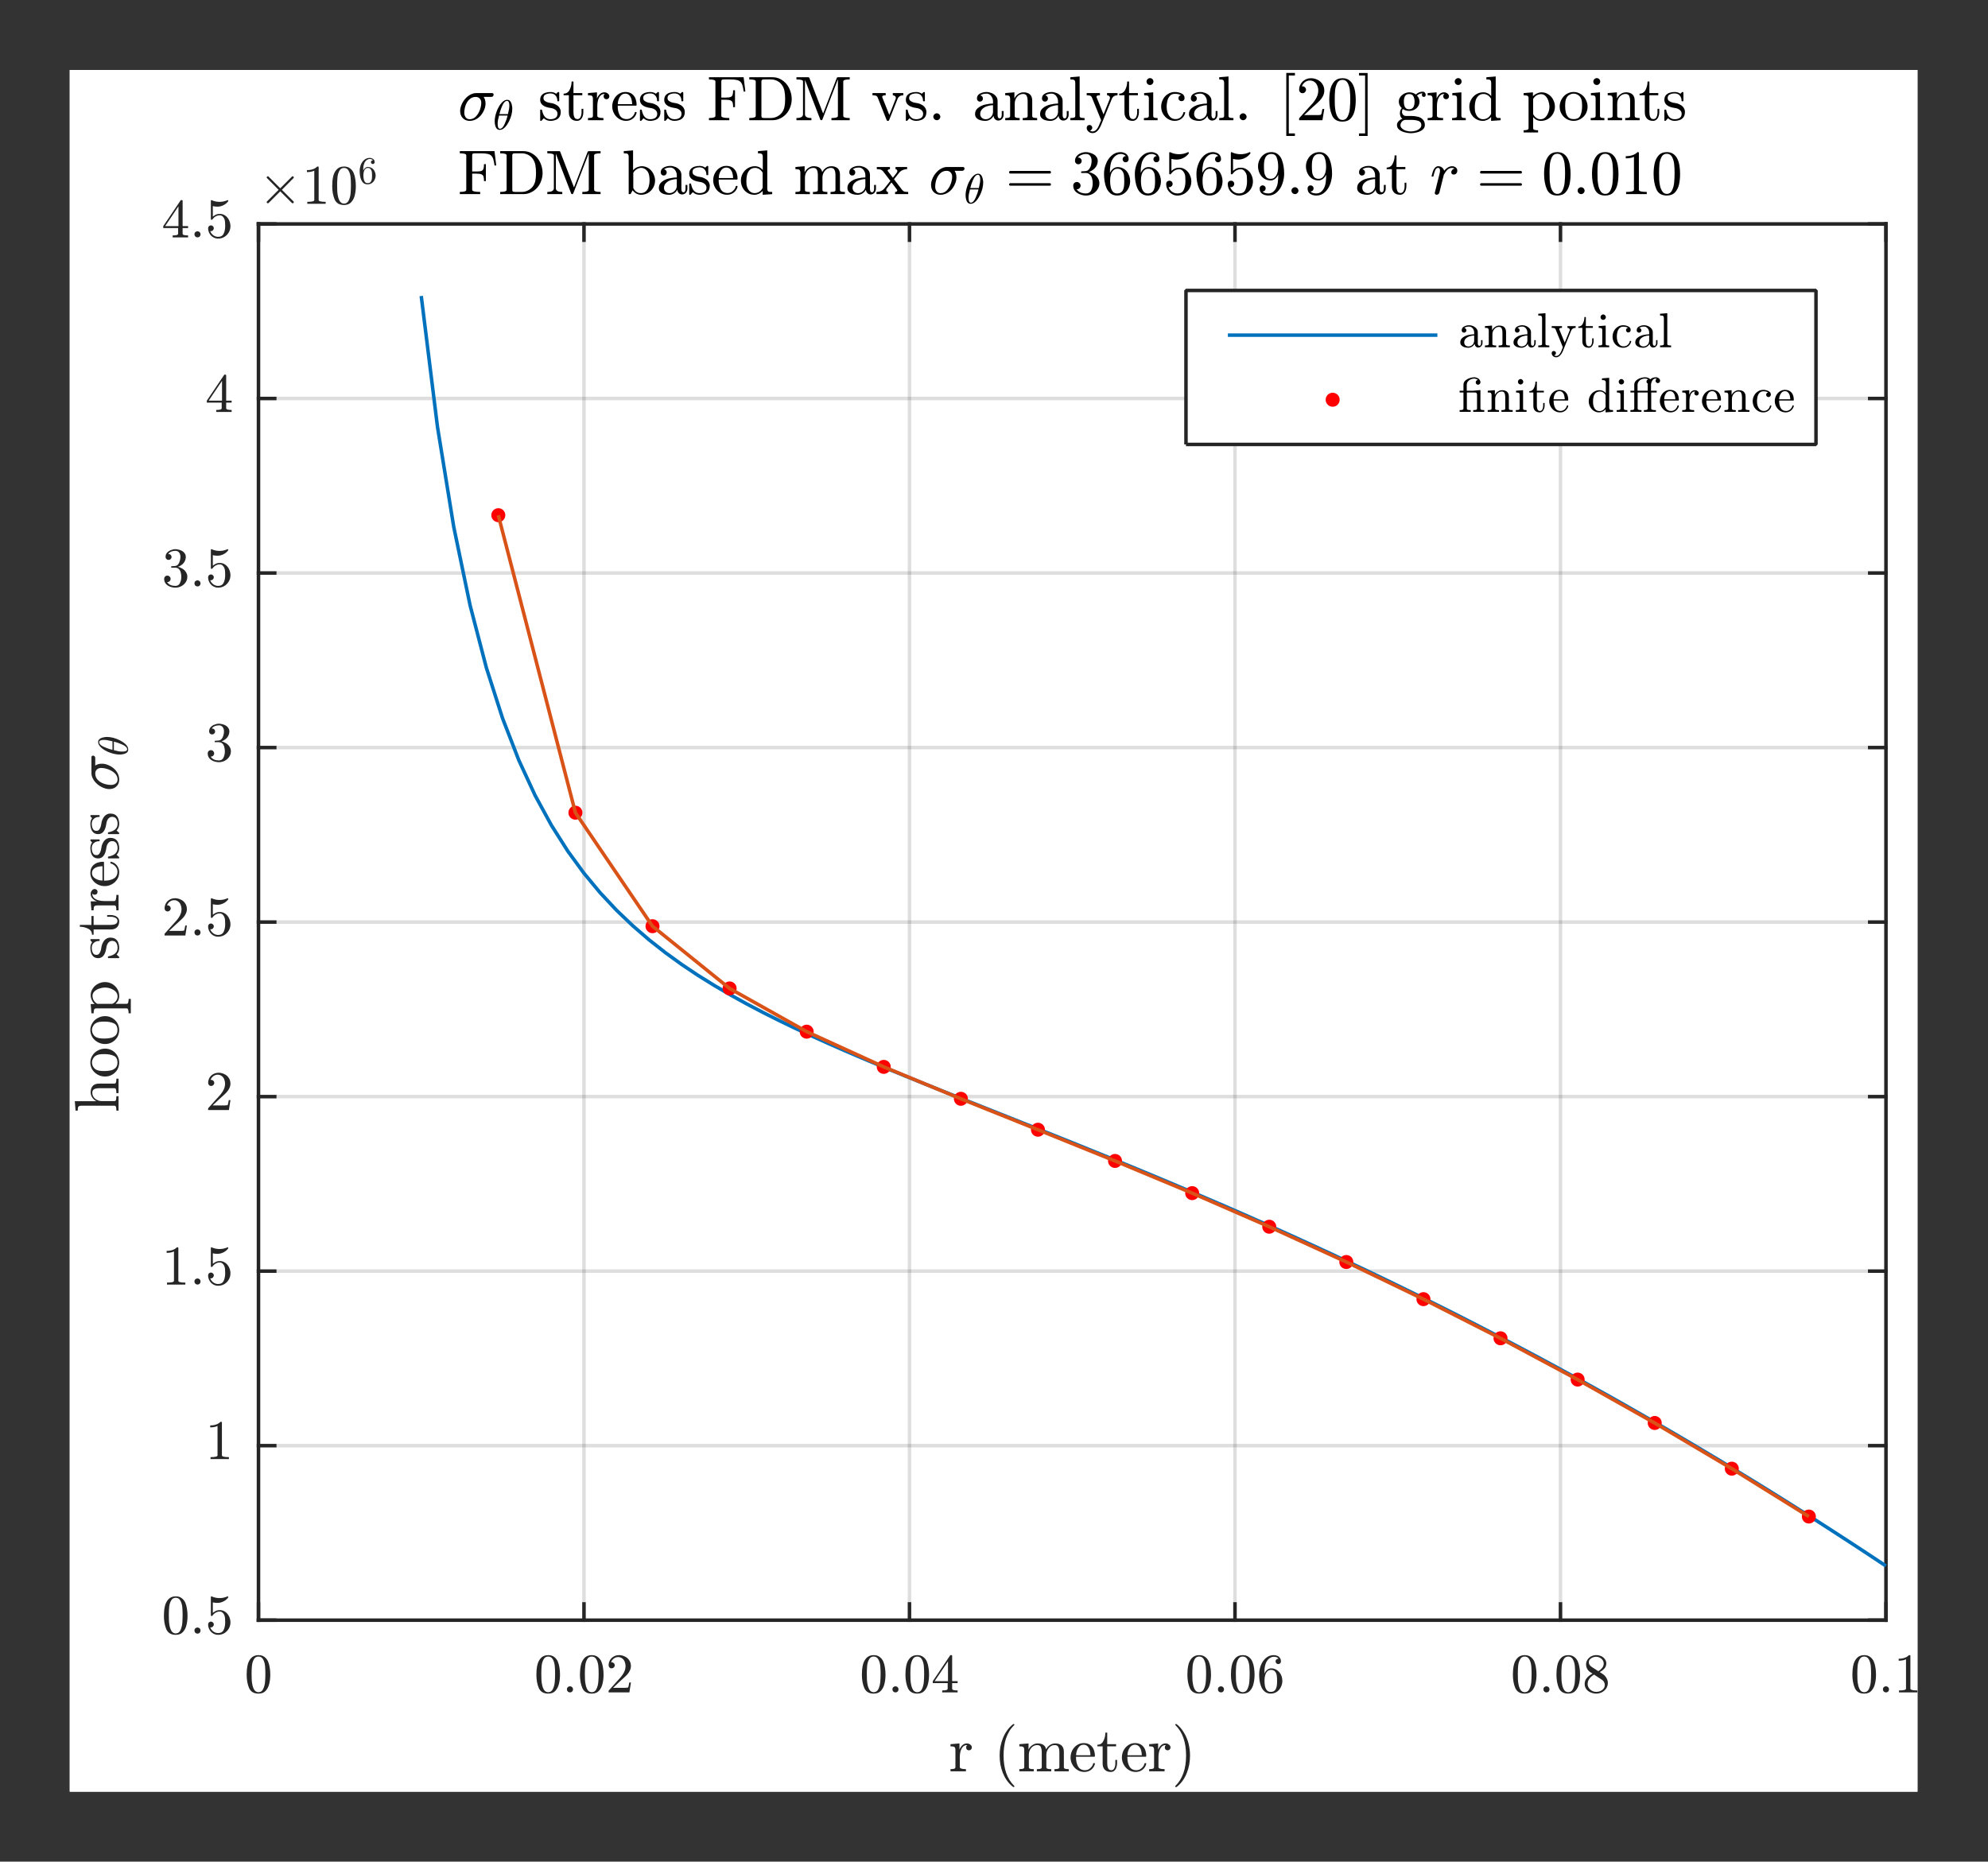 <?xml version="1.0" encoding="UTF-8"?>
<svg width="284pt" height="266pt" version="1.1" viewBox="0 0 284 266" xmlns="http://www.w3.org/2000/svg" xmlns:xlink="http://www.w3.org/1999/xlink">
 <rect x="0" y="0" width="284" height="266" fill="#333333" stroke="none"/>
 <defs>
  <symbol id="glyph0-1" overflow="visible">
   <path d="m0.234 0v-0.312c0.207 0 0.375-0.016 0.5-0.047 0.133-0.031 0.203-0.113 0.203-0.25v-2.453c0-0.156-0.027-0.27-0.078-0.344-0.043-0.07-0.109-0.113-0.203-0.125-0.094-0.02-0.234-0.031-0.422-0.031v-0.312l1.281-0.109v0.891c0.102-0.258 0.242-0.473 0.422-0.641 0.176-0.164 0.391-0.25 0.641-0.25 0.188 0 0.348 0.059 0.484 0.172 0.145 0.105 0.219 0.242 0.219 0.406 0 0.117-0.043 0.215-0.125 0.297-0.074 0.074-0.168 0.109-0.281 0.109-0.117 0-0.215-0.035-0.297-0.109-0.074-0.082-0.109-0.18-0.109-0.297 0-0.156 0.055-0.27 0.172-0.344h-0.062c-0.242 0-0.438 0.09-0.594 0.266-0.148 0.18-0.258 0.398-0.328 0.656-0.062 0.262-0.094 0.512-0.094 0.75v1.469c0 0.199 0.289 0.297 0.875 0.297v0.312z"/>
  </symbol>
  <symbol id="glyph0-2" overflow="visible">
   <path d="m2.797 2.234c-0.336-0.262-0.625-0.562-0.875-0.906-0.242-0.344-0.438-0.711-0.594-1.094-0.148-0.383-0.262-0.785-0.344-1.203-0.074-0.426-0.109-0.852-0.109-1.281 0-0.426 0.035-0.848 0.109-1.266 0.082-0.426 0.203-0.832 0.359-1.219 0.156-0.395 0.352-0.758 0.594-1.094 0.238-0.344 0.523-0.645 0.859-0.906 0-0.008 0.008-0.016 0.031-0.016h0.094c0.008 0 0.02 0.012 0.031 0.031 0.02 0.012 0.031 0.027 0.031 0.047 0 0.031-0.008 0.055-0.016 0.062-0.293 0.281-0.539 0.59-0.734 0.922-0.188 0.324-0.344 0.672-0.469 1.047-0.117 0.367-0.199 0.75-0.25 1.156-0.055 0.398-0.078 0.809-0.078 1.234 0 1.906 0.508 3.352 1.531 4.344 0.008 0.02 0.016 0.047 0.016 0.078 0 0.008-0.012 0.023-0.031 0.047-0.012 0.02-0.023 0.031-0.031 0.031h-0.094c-0.023 0-0.031-0.008-0.031-0.016z"/>
  </symbol>
  <symbol id="glyph0-3" overflow="visible">
   <path d="m0.266 0v-0.312c0.207 0 0.375-0.016 0.5-0.047 0.133-0.031 0.203-0.113 0.203-0.25v-2.453c0-0.156-0.027-0.27-0.078-0.344-0.043-0.07-0.109-0.113-0.203-0.125-0.094-0.02-0.234-0.031-0.422-0.031v-0.312l1.312-0.109v0.891c0.113-0.258 0.289-0.473 0.531-0.641 0.238-0.164 0.492-0.25 0.766-0.25 0.695 0 1.102 0.281 1.219 0.844 0.125-0.25 0.301-0.453 0.531-0.609 0.227-0.156 0.484-0.234 0.766-0.234 0.27 0 0.492 0.047 0.672 0.141 0.188 0.086 0.328 0.219 0.422 0.406 0.094 0.18 0.141 0.402 0.141 0.672v2.156c0 0.137 0.066 0.219 0.203 0.25 0.133 0.031 0.301 0.047 0.5 0.047v0.312h-2.047v-0.312c0.195 0 0.363-0.016 0.5-0.047 0.133-0.031 0.203-0.113 0.203-0.25v-2.125c0-0.301-0.047-0.547-0.141-0.734-0.086-0.188-0.258-0.281-0.516-0.281-0.344 0-0.633 0.141-0.859 0.422-0.23 0.281-0.344 0.602-0.344 0.953v1.766c0 0.137 0.066 0.219 0.203 0.25 0.133 0.031 0.301 0.047 0.5 0.047v0.312h-2.062v-0.312c0.207 0 0.375-0.016 0.5-0.047 0.133-0.031 0.203-0.113 0.203-0.25v-2.125c0-0.289-0.043-0.531-0.125-0.719-0.086-0.195-0.258-0.297-0.516-0.297-0.355 0-0.648 0.141-0.875 0.422-0.219 0.281-0.328 0.602-0.328 0.953v1.766c0 0.137 0.066 0.219 0.203 0.25 0.133 0.031 0.301 0.047 0.5 0.047v0.312z"/>
  </symbol>
  <symbol id="glyph0-4" overflow="visible">
   <path d="m2.234 0.094c-0.367 0-0.699-0.094-1-0.281-0.305-0.188-0.543-0.441-0.719-0.766-0.18-0.32-0.266-0.66-0.266-1.016 0-0.352 0.078-0.688 0.234-1 0.164-0.32 0.391-0.578 0.672-0.766 0.289-0.195 0.609-0.297 0.953-0.297 0.281 0 0.52 0.047 0.719 0.141 0.207 0.094 0.375 0.227 0.5 0.391 0.133 0.156 0.234 0.352 0.297 0.578 0.07 0.219 0.109 0.461 0.109 0.719 0 0.086-0.031 0.125-0.094 0.125h-2.609v0.094c0 0.5 0.098 0.934 0.297 1.297 0.207 0.355 0.539 0.531 1 0.531 0.176 0 0.344-0.039 0.5-0.125 0.156-0.082 0.289-0.195 0.406-0.344 0.125-0.145 0.203-0.301 0.234-0.469 0.008-0.02 0.02-0.035 0.031-0.047 0.02-0.02 0.039-0.031 0.062-0.031h0.078c0.062 0 0.094 0.039 0.094 0.109-0.086 0.344-0.266 0.625-0.547 0.844-0.281 0.211-0.602 0.312-0.953 0.312zm-1.188-2.391h2.047c0-0.227-0.031-0.457-0.094-0.688-0.062-0.227-0.168-0.422-0.312-0.578-0.148-0.156-0.34-0.234-0.578-0.234-0.336 0-0.594 0.164-0.781 0.484-0.188 0.312-0.281 0.652-0.281 1.016z"/>
  </symbol>
  <symbol id="glyph0-5" overflow="visible">
   <path d="m0.922-1.078v-2.484h-0.75v-0.234c0.395 0 0.68-0.18 0.859-0.547 0.188-0.363 0.281-0.758 0.281-1.188h0.266v1.656h1.266v0.312h-1.266v2.469c0 0.25 0.039 0.469 0.125 0.656 0.082 0.188 0.234 0.281 0.453 0.281 0.195 0 0.344-0.098 0.438-0.297 0.094-0.195 0.141-0.41 0.141-0.641v-0.531h0.25v0.547c0 0.188-0.039 0.375-0.109 0.562-0.062 0.18-0.164 0.324-0.297 0.438-0.137 0.113-0.297 0.172-0.484 0.172-0.367 0-0.652-0.102-0.859-0.312-0.211-0.219-0.312-0.504-0.312-0.859z"/>
  </symbol>
  <symbol id="glyph0-6" overflow="visible">
   <path d="m0.578 2.25c-0.055 0-0.078-0.027-0.078-0.078 0-0.031 0.004-0.055 0.016-0.062 1.031-1 1.547-2.453 1.547-4.359s-0.508-3.352-1.516-4.344c-0.031-0.02-0.047-0.047-0.047-0.078 0-0.02 0.004-0.035 0.016-0.047 0.02-0.02 0.039-0.031 0.062-0.031h0.094c0.008 0 0.023 0.008 0.047 0.016 0.426 0.344 0.781 0.762 1.062 1.25 0.289 0.48 0.504 0.996 0.641 1.547 0.133 0.555 0.203 1.117 0.203 1.688 0 0.43-0.039 0.852-0.109 1.266-0.074 0.406-0.188 0.809-0.344 1.203-0.156 0.406-0.355 0.773-0.594 1.109-0.242 0.344-0.527 0.645-0.859 0.906-0.023 0.008-0.039 0.016-0.047 0.016z"/>
  </symbol>
  <symbol id="glyph0-7" overflow="visible">
   <path d="m0.297 0.031v-1.469c0-0.051 0.023-0.078 0.078-0.078h0.109c0.039 0 0.066 0.027 0.078 0.078 0.164 0.867 0.566 1.297 1.203 1.297 0.289 0 0.531-0.062 0.719-0.188s0.281-0.32 0.281-0.594c0-0.195-0.074-0.363-0.219-0.5-0.148-0.133-0.324-0.227-0.531-0.281l-0.594-0.109c-0.211-0.051-0.398-0.117-0.562-0.203-0.168-0.094-0.305-0.211-0.406-0.359-0.105-0.156-0.156-0.332-0.156-0.531 0-0.27 0.066-0.488 0.203-0.656 0.145-0.164 0.328-0.285 0.547-0.359 0.227-0.07 0.469-0.109 0.719-0.109 0.312 0 0.582 0.086 0.812 0.25l0.25-0.234c0-0.008 0.016-0.016 0.047-0.016h0.062c0.02 0 0.035 0.012 0.047 0.031 0.02 0.012 0.031 0.027 0.031 0.047v1.172c0 0.055-0.027 0.078-0.078 0.078h-0.109c-0.055 0-0.078-0.023-0.078-0.078 0-0.312-0.09-0.562-0.266-0.75-0.168-0.195-0.406-0.297-0.719-0.297-0.273 0-0.508 0.055-0.703 0.156-0.199 0.094-0.297 0.266-0.297 0.516 0 0.168 0.066 0.305 0.203 0.406 0.145 0.105 0.316 0.184 0.516 0.234l0.609 0.109c0.195 0.055 0.383 0.137 0.562 0.25 0.176 0.105 0.316 0.246 0.422 0.422 0.102 0.168 0.156 0.355 0.156 0.562 0 0.219-0.039 0.414-0.109 0.578-0.074 0.156-0.18 0.289-0.312 0.391-0.137 0.105-0.297 0.18-0.484 0.219-0.18 0.051-0.367 0.078-0.562 0.078-0.375 0-0.695-0.125-0.953-0.375l-0.328 0.359c0 0.008-0.016 0.016-0.047 0.016h-0.062c-0.055 0-0.078-0.023-0.078-0.062z"/>
  </symbol>
  <symbol id="glyph0-8" overflow="visible">
   <path d="m0.281 0v-0.312c0.613 0 0.922-0.098 0.922-0.297v-4.938c0-0.188-0.309-0.281-0.922-0.281v-0.312h4.953l0.25 2.047h-0.25c-0.043-0.375-0.102-0.672-0.172-0.891-0.062-0.219-0.164-0.391-0.297-0.516-0.137-0.125-0.312-0.207-0.531-0.25-0.219-0.051-0.523-0.078-0.906-0.078h-0.828c-0.105 0-0.188 0.008-0.25 0.016-0.062 0-0.117 0.027-0.156 0.078-0.031 0.043-0.047 0.105-0.047 0.188v2.312h0.641c0.301 0 0.523-0.023 0.672-0.078 0.145-0.051 0.242-0.148 0.297-0.297 0.051-0.145 0.078-0.367 0.078-0.672h0.266v2.422h-0.266c0-0.312-0.027-0.535-0.078-0.672-0.055-0.145-0.152-0.242-0.297-0.297-0.148-0.062-0.371-0.094-0.672-0.094h-0.641v2.312c0 0.199 0.379 0.297 1.141 0.297v0.312z"/>
  </symbol>
  <symbol id="glyph0-9" overflow="visible">
   <path d="m0.297 0v-0.312c0.613 0 0.922-0.098 0.922-0.297v-4.938c0-0.188-0.309-0.281-0.922-0.281v-0.312h3.312c0.414 0 0.789 0.09 1.125 0.266 0.344 0.18 0.633 0.414 0.875 0.703 0.238 0.293 0.422 0.625 0.547 1 0.133 0.375 0.203 0.762 0.203 1.156 0 0.387-0.07 0.762-0.203 1.125-0.125 0.355-0.312 0.68-0.562 0.969-0.25 0.281-0.547 0.508-0.891 0.672-0.336 0.168-0.699 0.25-1.094 0.25zm1.734-0.609c0 0.137 0.035 0.219 0.109 0.25 0.07 0.031 0.188 0.047 0.344 0.047h0.906c0.301 0 0.586-0.066 0.859-0.203 0.281-0.133 0.516-0.32 0.703-0.562 0.188-0.25 0.312-0.531 0.375-0.844s0.094-0.676 0.094-1.094c0-0.438-0.031-0.816-0.094-1.141-0.062-0.332-0.188-0.629-0.375-0.891-0.18-0.25-0.406-0.441-0.688-0.578-0.273-0.133-0.562-0.203-0.875-0.203h-0.906c-0.105 0-0.188 0.008-0.25 0.016-0.055 0-0.102 0.027-0.141 0.078-0.043 0.043-0.062 0.105-0.062 0.188z"/>
  </symbol>
  <symbol id="glyph0-10" overflow="visible">
   <path d="m0.312 0v-0.312c0.625 0 0.938-0.176 0.938-0.531v-4.703c0-0.188-0.312-0.281-0.938-0.281v-0.312h1.703c0.07 0 0.117 0.031 0.141 0.094l1.969 5.094 1.953-5.094c0.031-0.062 0.082-0.094 0.156-0.094h1.688v0.312c-0.617 0-0.922 0.094-0.922 0.281v4.938c0 0.199 0.305 0.297 0.922 0.297v0.312h-2.609v-0.312c0.613 0 0.922-0.098 0.922-0.297v-5.234l-2.219 5.75c-0.023 0.062-0.07 0.094-0.141 0.094-0.086 0-0.137-0.031-0.156-0.094l-2.188-5.672v4.922c0 0.355 0.305 0.531 0.922 0.531v0.312z"/>
  </symbol>
  <symbol id="glyph0-11" overflow="visible">
   <path d="m2.203 0-1.312-3.312c-0.062-0.102-0.152-0.172-0.266-0.203-0.117-0.031-0.266-0.047-0.453-0.047v-0.312h1.891v0.312c-0.336 0-0.5 0.074-0.5 0.219v0.047l1.016 2.547 0.906-2.297c0.02-0.051 0.031-0.098 0.031-0.141 0-0.113-0.047-0.203-0.141-0.266-0.086-0.07-0.184-0.109-0.297-0.109v-0.312h1.5v0.312c-0.188 0-0.355 0.043-0.5 0.125-0.137 0.086-0.242 0.211-0.312 0.375l-1.219 3.062c-0.023 0.062-0.07 0.094-0.141 0.094h-0.062c-0.074 0-0.121-0.031-0.141-0.094z"/>
  </symbol>
  <symbol id="glyph0-12" overflow="visible">
   <path d="m0.75-0.5c0-0.133 0.051-0.25 0.156-0.344 0.102-0.094 0.219-0.141 0.344-0.141 0.082 0 0.16 0.023 0.234 0.062 0.082 0.043 0.145 0.105 0.188 0.188 0.051 0.074 0.078 0.152 0.078 0.234 0 0.137-0.055 0.258-0.156 0.359-0.094 0.094-0.211 0.141-0.344 0.141-0.125 0-0.242-0.047-0.344-0.141-0.105-0.102-0.156-0.223-0.156-0.359z"/>
  </symbol>
  <symbol id="glyph0-13" overflow="visible">
   <path d="m0.359-0.891c0-0.352 0.141-0.641 0.422-0.859 0.281-0.227 0.617-0.391 1.016-0.484 0.395-0.094 0.77-0.141 1.125-0.141v-0.359c0-0.176-0.043-0.344-0.125-0.5-0.074-0.164-0.184-0.301-0.328-0.406-0.137-0.102-0.293-0.156-0.469-0.156-0.398 0-0.699 0.09-0.906 0.266 0.113 0 0.207 0.047 0.281 0.141 0.07 0.086 0.109 0.184 0.109 0.297 0 0.117-0.043 0.219-0.125 0.312-0.086 0.086-0.184 0.125-0.297 0.125-0.125 0-0.23-0.039-0.312-0.125-0.086-0.094-0.125-0.195-0.125-0.312 0-0.32 0.141-0.555 0.422-0.703 0.289-0.156 0.609-0.234 0.953-0.234 0.238 0 0.484 0.055 0.734 0.156 0.25 0.105 0.453 0.258 0.609 0.453 0.156 0.188 0.234 0.414 0.234 0.672v2.016c0 0.125 0.02 0.234 0.062 0.328 0.051 0.094 0.129 0.141 0.234 0.141 0.102 0 0.176-0.047 0.219-0.141 0.051-0.102 0.078-0.211 0.078-0.328v-0.578h0.266v0.578c0 0.137-0.039 0.266-0.109 0.391-0.062 0.125-0.156 0.227-0.281 0.297-0.117 0.062-0.242 0.094-0.375 0.094-0.18 0-0.336-0.066-0.469-0.203-0.125-0.133-0.195-0.297-0.203-0.484-0.117 0.23-0.281 0.414-0.5 0.547-0.211 0.125-0.438 0.188-0.688 0.188-0.23 0-0.461-0.031-0.688-0.094-0.219-0.062-0.402-0.164-0.547-0.312-0.148-0.145-0.219-0.336-0.219-0.578zm0.734 0c0 0.219 0.078 0.402 0.234 0.547 0.156 0.137 0.336 0.203 0.547 0.203 0.188 0 0.359-0.047 0.516-0.141 0.164-0.094 0.297-0.223 0.391-0.391 0.094-0.164 0.141-0.344 0.141-0.531v-0.938c-0.273 0-0.555 0.047-0.844 0.141-0.281 0.086-0.516 0.227-0.703 0.422-0.188 0.188-0.281 0.418-0.281 0.688z"/>
  </symbol>
  <symbol id="glyph0-14" overflow="visible">
   <path d="m0.266 0v-0.312c0.207 0 0.375-0.016 0.5-0.047 0.133-0.031 0.203-0.113 0.203-0.25v-2.453c0-0.156-0.027-0.27-0.078-0.344-0.043-0.07-0.109-0.113-0.203-0.125-0.094-0.02-0.234-0.031-0.422-0.031v-0.312l1.312-0.109v0.891c0.113-0.258 0.289-0.473 0.531-0.641 0.238-0.164 0.492-0.25 0.766-0.25 0.414 0 0.727 0.105 0.938 0.312 0.207 0.199 0.312 0.5 0.312 0.906v2.156c0 0.137 0.066 0.219 0.203 0.25 0.133 0.031 0.301 0.047 0.5 0.047v0.312h-2.062v-0.312c0.207 0 0.375-0.016 0.5-0.047 0.133-0.031 0.203-0.113 0.203-0.25v-2.125c0-0.289-0.043-0.531-0.125-0.719-0.086-0.195-0.258-0.297-0.516-0.297-0.355 0-0.648 0.141-0.875 0.422-0.219 0.281-0.328 0.602-0.328 0.953v1.766c0 0.137 0.066 0.219 0.203 0.25 0.133 0.031 0.301 0.047 0.5 0.047v0.312z"/>
  </symbol>
  <symbol id="glyph0-15" overflow="visible">
   <path d="m0.281 0v-0.312c0.195 0 0.363-0.016 0.5-0.047 0.133-0.031 0.203-0.113 0.203-0.25v-4.719c0-0.156-0.027-0.27-0.078-0.344-0.055-0.07-0.125-0.113-0.219-0.125-0.086-0.02-0.219-0.031-0.406-0.031v-0.312l1.328-0.109v5.641c0 0.137 0.066 0.219 0.203 0.25 0.133 0.031 0.301 0.047 0.5 0.047v0.312z"/>
  </symbol>
  <symbol id="glyph0-16" overflow="visible">
   <path d="m0.625 1.484c0.113 0.082 0.238 0.125 0.375 0.125 0.375 0 0.68-0.289 0.922-0.859l0.312-0.75-1.344-3.312c-0.062-0.102-0.152-0.172-0.266-0.203-0.117-0.031-0.266-0.047-0.453-0.047v-0.312h1.891v0.312c-0.336 0-0.5 0.074-0.5 0.219 0 0.023 0.004 0.039 0.016 0.047l1 2.469 0.891-2.219c0.02-0.051 0.031-0.102 0.031-0.156 0-0.07-0.023-0.133-0.062-0.188-0.031-0.051-0.086-0.094-0.156-0.125-0.062-0.031-0.133-0.047-0.203-0.047v-0.312h1.5v0.312c-0.188 0-0.355 0.043-0.5 0.125-0.137 0.086-0.242 0.211-0.312 0.375l-1.562 3.812c-0.086 0.195-0.184 0.375-0.297 0.531-0.105 0.164-0.234 0.301-0.391 0.406-0.156 0.102-0.328 0.156-0.516 0.156-0.219 0-0.414-0.074-0.578-0.219-0.168-0.148-0.25-0.324-0.25-0.531 0-0.117 0.035-0.215 0.109-0.297 0.082-0.074 0.176-0.109 0.281-0.109 0.082 0 0.148 0.016 0.203 0.047 0.062 0.039 0.109 0.086 0.141 0.141 0.039 0.062 0.062 0.133 0.062 0.219 0 0.094-0.039 0.176-0.109 0.25-0.062 0.082-0.141 0.129-0.234 0.141z"/>
  </symbol>
  <symbol id="glyph0-17" overflow="visible">
   <path d="m0.281 0v-0.312c0.195 0 0.363-0.016 0.5-0.047 0.133-0.031 0.203-0.113 0.203-0.25v-2.453c0-0.227-0.047-0.367-0.141-0.422-0.086-0.051-0.262-0.078-0.531-0.078v-0.312l1.297-0.109v3.375c0 0.137 0.055 0.219 0.172 0.25 0.113 0.031 0.266 0.047 0.453 0.047v0.312zm0.375-5.531c0-0.125 0.047-0.234 0.141-0.328 0.102-0.102 0.223-0.156 0.359-0.156 0.082 0 0.16 0.023 0.234 0.062 0.082 0.043 0.145 0.105 0.188 0.188 0.039 0.074 0.062 0.152 0.062 0.234 0 0.137-0.055 0.258-0.156 0.359-0.094 0.094-0.203 0.141-0.328 0.141-0.137 0-0.258-0.047-0.359-0.141-0.094-0.102-0.141-0.223-0.141-0.359z"/>
  </symbol>
  <symbol id="glyph0-18" overflow="visible">
   <path d="m2.234 0.094c-0.355 0-0.684-0.094-0.984-0.281-0.293-0.188-0.527-0.438-0.703-0.75-0.168-0.312-0.25-0.645-0.25-1 0-0.352 0.082-0.691 0.25-1.016 0.164-0.332 0.398-0.594 0.703-0.781 0.301-0.195 0.629-0.297 0.984-0.297 0.352 0 0.676 0.07 0.969 0.203 0.289 0.137 0.438 0.359 0.438 0.672 0 0.125-0.043 0.23-0.125 0.312-0.086 0.086-0.188 0.125-0.312 0.125-0.117 0-0.219-0.039-0.312-0.125-0.086-0.082-0.125-0.188-0.125-0.312 0-0.102 0.031-0.191 0.094-0.266 0.07-0.082 0.16-0.133 0.266-0.156-0.211-0.125-0.5-0.188-0.875-0.188-0.293 0-0.527 0.094-0.703 0.281-0.168 0.188-0.289 0.422-0.359 0.703-0.074 0.281-0.109 0.562-0.109 0.844 0 0.293 0.039 0.574 0.125 0.844 0.094 0.273 0.234 0.496 0.422 0.672 0.195 0.18 0.438 0.266 0.719 0.266 0.289 0 0.535-0.086 0.734-0.266 0.195-0.176 0.332-0.406 0.406-0.688 0-0.031 0.023-0.047 0.078-0.047h0.109c0.008 0 0.02 0.012 0.031 0.031 0.02 0.012 0.031 0.027 0.031 0.047v0.016c-0.094 0.367-0.277 0.652-0.547 0.859-0.262 0.199-0.578 0.297-0.953 0.297z"/>
  </symbol>
  <symbol id="glyph0-19" overflow="visible">
   <path d="m1.062 2.25v-9h1.234v0.359h-0.875v8.281h0.875v0.359z"/>
  </symbol>
  <symbol id="glyph0-20" overflow="visible">
   <path d="m0.453 0v-0.234c0-0.02 0.004-0.039 0.016-0.062l1.391-1.547c0.219-0.227 0.391-0.414 0.516-0.562 0.133-0.156 0.266-0.332 0.391-0.531 0.133-0.207 0.238-0.414 0.312-0.625 0.07-0.207 0.109-0.43 0.109-0.672 0-0.238-0.047-0.473-0.141-0.703-0.094-0.227-0.23-0.406-0.406-0.531-0.18-0.133-0.398-0.203-0.656-0.203-0.262 0-0.496 0.078-0.703 0.234-0.211 0.156-0.355 0.359-0.438 0.609 0.031-0.008 0.062-0.016 0.094-0.016 0.133 0 0.25 0.047 0.344 0.141 0.102 0.086 0.156 0.199 0.156 0.344 0 0.137-0.055 0.258-0.156 0.359-0.094 0.094-0.211 0.141-0.344 0.141-0.137 0-0.25-0.047-0.344-0.141-0.094-0.102-0.141-0.223-0.141-0.359 0-0.219 0.039-0.426 0.125-0.625 0.082-0.195 0.203-0.375 0.359-0.531 0.164-0.156 0.348-0.273 0.547-0.359 0.195-0.082 0.41-0.125 0.641-0.125 0.344 0 0.66 0.074 0.953 0.219 0.301 0.148 0.535 0.355 0.703 0.625 0.176 0.262 0.266 0.57 0.266 0.922 0 0.262-0.059 0.512-0.172 0.75-0.117 0.23-0.262 0.445-0.438 0.641-0.18 0.188-0.406 0.406-0.688 0.656-0.281 0.242-0.465 0.402-0.547 0.484l-1.031 0.969h0.875 1.062c0.281-0.008 0.43-0.023 0.453-0.047 0.07-0.07 0.145-0.348 0.219-0.828h0.266l-0.266 1.609z"/>
  </symbol>
  <symbol id="glyph0-21" overflow="visible">
   <path d="m2.25 0.203c-0.742 0-1.242-0.301-1.5-0.906-0.262-0.613-0.391-1.336-0.391-2.172 0-0.52 0.047-1.008 0.141-1.469 0.094-0.457 0.281-0.848 0.562-1.172 0.281-0.32 0.676-0.484 1.188-0.484 0.395 0 0.719 0.102 0.969 0.297 0.25 0.188 0.441 0.438 0.578 0.75 0.133 0.305 0.223 0.633 0.266 0.984 0.051 0.344 0.078 0.711 0.078 1.094 0 0.523-0.047 1.008-0.141 1.453-0.094 0.449-0.281 0.836-0.562 1.156-0.281 0.312-0.68 0.469-1.188 0.469zm0-0.234c0.332 0 0.582-0.172 0.75-0.516 0.164-0.344 0.266-0.723 0.297-1.141 0.039-0.414 0.062-0.859 0.062-1.328 0-0.445-0.023-0.859-0.062-1.234-0.031-0.383-0.133-0.734-0.297-1.047-0.168-0.312-0.418-0.469-0.75-0.469-0.344 0-0.602 0.156-0.766 0.469-0.156 0.312-0.258 0.664-0.297 1.047-0.031 0.375-0.047 0.789-0.047 1.234 0 0.336 0.004 0.652 0.016 0.953 0.02 0.293 0.062 0.594 0.125 0.906 0.07 0.312 0.188 0.578 0.344 0.797s0.363 0.328 0.625 0.328z"/>
  </symbol>
  <symbol id="glyph0-22" overflow="visible">
   <path d="m0.203 2.25v-0.359h0.875v-8.281h-0.875v-0.359h1.234v9z"/>
  </symbol>
  <symbol id="glyph0-23" overflow="visible">
   <path d="m0.25 0.703c0-0.219 0.078-0.406 0.234-0.562s0.336-0.27 0.547-0.344c-0.117-0.082-0.203-0.191-0.266-0.328-0.062-0.145-0.094-0.297-0.094-0.453 0-0.281 0.086-0.531 0.266-0.75-0.281-0.258-0.422-0.566-0.422-0.922 0-0.188 0.039-0.359 0.125-0.516 0.082-0.164 0.195-0.305 0.344-0.422 0.145-0.125 0.301-0.219 0.469-0.281 0.176-0.07 0.359-0.109 0.547-0.109 0.352 0 0.676 0.105 0.969 0.312 0.113-0.125 0.254-0.223 0.422-0.297 0.176-0.07 0.352-0.109 0.531-0.109 0.133 0 0.238 0.047 0.312 0.141 0.082 0.094 0.125 0.203 0.125 0.328 0 0.074-0.027 0.141-0.078 0.203-0.055 0.055-0.117 0.078-0.188 0.078-0.086 0-0.152-0.023-0.203-0.078-0.055-0.062-0.078-0.129-0.078-0.203 0-0.113 0.035-0.191 0.109-0.234-0.312 0-0.586 0.109-0.812 0.328 0.113 0.105 0.203 0.234 0.266 0.391s0.094 0.312 0.094 0.469c0 0.262-0.074 0.496-0.219 0.703-0.137 0.199-0.32 0.355-0.547 0.469-0.23 0.105-0.465 0.156-0.703 0.156-0.336 0-0.637-0.086-0.906-0.266-0.086 0.117-0.125 0.246-0.125 0.391 0 0.168 0.051 0.309 0.156 0.422 0.102 0.117 0.234 0.172 0.391 0.172h0.75c0.352 0 0.672 0.039 0.953 0.109 0.289 0.062 0.531 0.195 0.719 0.391 0.195 0.188 0.297 0.457 0.297 0.812 0 0.258-0.109 0.477-0.328 0.656-0.219 0.176-0.484 0.301-0.797 0.375-0.312 0.082-0.602 0.125-0.859 0.125-0.273 0-0.562-0.043-0.875-0.125-0.305-0.074-0.57-0.199-0.797-0.375-0.219-0.18-0.328-0.398-0.328-0.656zm0.5 0c0 0.195 0.082 0.363 0.25 0.5 0.164 0.145 0.363 0.25 0.594 0.312 0.227 0.062 0.445 0.094 0.656 0.094 0.195 0 0.41-0.031 0.641-0.094 0.238-0.062 0.438-0.168 0.594-0.312 0.164-0.137 0.25-0.305 0.25-0.5 0-0.312-0.148-0.516-0.438-0.609-0.281-0.094-0.625-0.141-1.031-0.141h-0.75c-0.137 0-0.262 0.031-0.375 0.094-0.117 0.07-0.211 0.164-0.281 0.281-0.074 0.125-0.109 0.25-0.109 0.375zm1.25-2.266c0.508 0 0.766-0.363 0.766-1.094 0-0.312-0.059-0.566-0.172-0.766-0.105-0.207-0.305-0.312-0.594-0.312-0.293 0-0.496 0.105-0.609 0.312-0.105 0.199-0.156 0.453-0.156 0.766 0 0.199 0.02 0.383 0.062 0.547 0.039 0.156 0.113 0.289 0.219 0.391 0.113 0.105 0.273 0.156 0.484 0.156z"/>
  </symbol>
  <symbol id="glyph0-24" overflow="visible">
   <path d="m2.203 0.094c-0.355 0-0.684-0.094-0.984-0.281-0.293-0.188-0.523-0.438-0.688-0.75-0.156-0.32-0.234-0.656-0.234-1 0-0.363 0.086-0.703 0.266-1.016 0.176-0.312 0.414-0.562 0.719-0.75 0.312-0.188 0.648-0.281 1.016-0.281 0.219 0 0.426 0.047 0.625 0.141 0.195 0.094 0.363 0.227 0.5 0.391v-1.875c0-0.156-0.027-0.27-0.078-0.344-0.043-0.07-0.109-0.113-0.203-0.125-0.086-0.02-0.219-0.031-0.406-0.031v-0.312l1.328-0.109v5.438c0 0.156 0.02 0.273 0.062 0.344 0.051 0.074 0.117 0.121 0.203 0.141 0.094 0.012 0.238 0.016 0.438 0.016v0.312l-1.359 0.094v-0.562c-0.156 0.18-0.344 0.32-0.562 0.422-0.211 0.094-0.422 0.141-0.641 0.141zm-0.922-0.875c0.102 0.199 0.238 0.355 0.406 0.469 0.176 0.117 0.363 0.172 0.562 0.172 0.25 0 0.477-0.066 0.688-0.203 0.207-0.145 0.363-0.332 0.469-0.562v-2.156c-0.074-0.133-0.168-0.254-0.281-0.359-0.105-0.102-0.227-0.18-0.359-0.234-0.125-0.062-0.266-0.094-0.422-0.094-0.312 0-0.562 0.09-0.75 0.266-0.188 0.18-0.324 0.406-0.406 0.688-0.074 0.273-0.109 0.559-0.109 0.859 0 0.242 0.008 0.453 0.031 0.641 0.031 0.18 0.086 0.352 0.172 0.516z"/>
  </symbol>
  <symbol id="glyph0-25" overflow="visible">
   <path d="m0.234 1.75v-0.312c0.207 0 0.375-0.023 0.5-0.062 0.133-0.031 0.203-0.109 0.203-0.234v-4.328c0-0.164-0.062-0.27-0.188-0.312-0.117-0.039-0.289-0.062-0.516-0.062v-0.312l1.328-0.109v0.562c0.164-0.176 0.359-0.312 0.578-0.406 0.219-0.102 0.445-0.156 0.688-0.156 0.352 0 0.672 0.102 0.953 0.297 0.289 0.188 0.516 0.438 0.672 0.75 0.164 0.312 0.25 0.648 0.25 1 0 0.367-0.09 0.703-0.266 1.016-0.18 0.312-0.422 0.562-0.734 0.75-0.305 0.176-0.637 0.266-1 0.266-0.438 0-0.809-0.176-1.109-0.531v1.578c0 0.125 0.062 0.203 0.188 0.234 0.133 0.039 0.305 0.062 0.516 0.062v0.312zm1.359-2.625c0.102 0.219 0.25 0.398 0.438 0.531 0.188 0.137 0.391 0.203 0.609 0.203 0.207 0 0.391-0.051 0.547-0.156 0.164-0.113 0.301-0.266 0.406-0.453 0.113-0.188 0.195-0.383 0.25-0.594 0.051-0.207 0.078-0.406 0.078-0.594 0-0.238-0.047-0.5-0.141-0.781-0.086-0.281-0.215-0.516-0.391-0.703-0.18-0.195-0.391-0.297-0.641-0.297s-0.48 0.062-0.688 0.188c-0.199 0.125-0.355 0.293-0.469 0.5z"/>
  </symbol>
  <symbol id="glyph0-26" overflow="visible">
   <path d="m2.25 0.094c-0.367 0-0.703-0.09-1.016-0.266-0.305-0.188-0.543-0.43-0.719-0.734-0.18-0.312-0.266-0.648-0.266-1.016 0-0.27 0.047-0.531 0.141-0.781 0.102-0.258 0.242-0.488 0.422-0.688 0.188-0.207 0.398-0.363 0.641-0.469 0.25-0.113 0.516-0.172 0.797-0.172 0.363 0 0.695 0.102 1 0.297 0.312 0.188 0.551 0.449 0.719 0.781 0.176 0.324 0.266 0.668 0.266 1.031 0 0.367-0.09 0.703-0.266 1.016-0.18 0.305-0.422 0.547-0.734 0.734-0.305 0.176-0.633 0.266-0.984 0.266zm0-0.25c0.477 0 0.797-0.172 0.953-0.516 0.164-0.352 0.25-0.801 0.25-1.344 0-0.301-0.016-0.551-0.047-0.75-0.031-0.195-0.105-0.379-0.219-0.547-0.062-0.094-0.148-0.176-0.25-0.25-0.105-0.07-0.215-0.129-0.328-0.172-0.117-0.039-0.234-0.062-0.359-0.062-0.188 0-0.367 0.043-0.531 0.125-0.168 0.086-0.309 0.203-0.422 0.359-0.117 0.18-0.188 0.371-0.219 0.578-0.031 0.199-0.047 0.438-0.047 0.719 0 0.336 0.031 0.637 0.094 0.906 0.062 0.273 0.18 0.5 0.359 0.688 0.176 0.18 0.43 0.266 0.766 0.266z"/>
  </symbol>
  <symbol id="glyph0-27" overflow="visible">
   <path d="m0.938 0v-5.328c0-0.156-0.027-0.27-0.078-0.344-0.043-0.07-0.109-0.113-0.203-0.125-0.094-0.02-0.234-0.031-0.422-0.031v-0.312l1.328-0.109v2.828c0.102-0.113 0.219-0.211 0.344-0.297 0.133-0.082 0.281-0.145 0.438-0.188 0.156-0.051 0.312-0.078 0.469-0.078 0.27 0 0.52 0.059 0.75 0.172 0.227 0.105 0.426 0.258 0.594 0.453 0.164 0.188 0.297 0.406 0.391 0.656 0.102 0.242 0.156 0.496 0.156 0.766 0 0.367-0.09 0.703-0.266 1.016-0.18 0.312-0.422 0.562-0.734 0.75-0.305 0.176-0.637 0.266-1 0.266-0.23 0-0.453-0.059-0.672-0.172-0.211-0.113-0.387-0.27-0.531-0.469l-0.297 0.547zm0.656-0.891c0.094 0.23 0.234 0.414 0.422 0.547 0.188 0.137 0.395 0.203 0.625 0.203 0.312 0 0.562-0.086 0.75-0.266 0.195-0.176 0.332-0.398 0.406-0.672 0.082-0.27 0.125-0.555 0.125-0.859 0-0.508-0.07-0.895-0.203-1.156-0.062-0.125-0.148-0.234-0.25-0.328-0.094-0.102-0.203-0.18-0.328-0.234-0.125-0.062-0.258-0.094-0.391-0.094-0.242 0-0.465 0.07-0.672 0.203-0.211 0.125-0.371 0.293-0.484 0.5z"/>
  </symbol>
  <symbol id="glyph0-28" overflow="visible">
   <path d="m0.109 0v-0.312c0.227 0 0.441-0.039 0.641-0.125 0.207-0.094 0.379-0.227 0.516-0.406l0.828-1.047-1.062-1.391c-0.117-0.125-0.234-0.203-0.359-0.234-0.117-0.031-0.289-0.047-0.516-0.047v-0.312h1.875v0.312c-0.086 0-0.164 0.023-0.234 0.062-0.062 0.031-0.094 0.078-0.094 0.141 0 0.023 0.008 0.047 0.031 0.078l0.719 0.938 0.531-0.688c0.07-0.094 0.109-0.18 0.109-0.266 0-0.07-0.027-0.133-0.078-0.188-0.043-0.051-0.105-0.078-0.188-0.078v-0.312h1.656v0.312c-0.23 0-0.449 0.047-0.656 0.141-0.199 0.086-0.367 0.215-0.5 0.391l-0.719 0.906 1.156 1.516c0.113 0.137 0.227 0.219 0.344 0.25 0.125 0.031 0.301 0.047 0.531 0.047v0.312h-1.875v-0.312c0.082 0 0.156-0.016 0.219-0.047 0.062-0.039 0.094-0.094 0.094-0.156 0-0.031-0.008-0.062-0.016-0.094l-0.812-1.062-0.641 0.828c-0.074 0.074-0.109 0.164-0.109 0.266 0 0.074 0.023 0.137 0.078 0.188 0.051 0.055 0.109 0.078 0.172 0.078v0.312z"/>
  </symbol>
  <symbol id="glyph0-29" overflow="visible">
   <path d="m0.672-1.203c-0.043 0-0.086-0.016-0.125-0.047-0.031-0.039-0.047-0.082-0.047-0.125 0-0.051 0.016-0.094 0.047-0.125 0.039-0.039 0.082-0.062 0.125-0.062h5.656c0.039 0 0.078 0.023 0.109 0.062 0.031 0.031 0.047 0.074 0.047 0.125 0 0.043-0.016 0.086-0.047 0.125-0.031 0.031-0.07 0.047-0.109 0.047zm0-1.734c-0.043 0-0.086-0.016-0.125-0.047-0.031-0.039-0.047-0.086-0.047-0.141 0-0.039 0.016-0.082 0.047-0.125 0.039-0.039 0.082-0.062 0.125-0.062h5.656c0.039 0 0.078 0.023 0.109 0.062 0.031 0.043 0.047 0.086 0.047 0.125 0 0.055-0.016 0.102-0.047 0.141-0.031 0.031-0.07 0.047-0.109 0.047z"/>
  </symbol>
  <symbol id="glyph0-30" overflow="visible">
   <path d="m0.859-0.688c0.133 0.199 0.32 0.352 0.562 0.453 0.238 0.094 0.492 0.141 0.766 0.141 0.352 0 0.602-0.145 0.75-0.438 0.145-0.301 0.219-0.641 0.219-1.016 0-0.164-0.016-0.332-0.047-0.5-0.031-0.176-0.086-0.336-0.156-0.484-0.074-0.145-0.18-0.258-0.312-0.344-0.125-0.094-0.277-0.141-0.453-0.141h-0.609c-0.055 0-0.078-0.023-0.078-0.078v-0.078c0-0.051 0.023-0.078 0.078-0.078l0.5-0.031c0.207 0 0.379-0.078 0.516-0.234 0.145-0.164 0.25-0.359 0.312-0.578 0.062-0.227 0.094-0.445 0.094-0.656 0-0.289-0.07-0.523-0.203-0.703-0.125-0.188-0.328-0.281-0.609-0.281-0.23 0-0.449 0.047-0.656 0.141-0.211 0.086-0.375 0.211-0.5 0.375h0.031 0.031c0.133 0 0.25 0.047 0.344 0.141s0.141 0.211 0.141 0.344c0 0.125-0.047 0.234-0.141 0.328s-0.211 0.141-0.344 0.141c-0.125 0-0.234-0.047-0.328-0.141s-0.141-0.203-0.141-0.328c0-0.258 0.07-0.484 0.219-0.672 0.156-0.195 0.352-0.344 0.594-0.438 0.25-0.102 0.5-0.156 0.75-0.156 0.188 0 0.379 0.031 0.578 0.094 0.195 0.055 0.379 0.133 0.547 0.234 0.164 0.094 0.301 0.227 0.406 0.391 0.102 0.156 0.156 0.336 0.156 0.531 0 0.25-0.059 0.484-0.172 0.703-0.117 0.211-0.273 0.391-0.469 0.547-0.199 0.156-0.414 0.273-0.641 0.344 0.258 0.055 0.504 0.152 0.734 0.297 0.238 0.148 0.426 0.336 0.562 0.562 0.145 0.23 0.219 0.477 0.219 0.734 0 0.336-0.094 0.637-0.281 0.906-0.18 0.273-0.414 0.484-0.703 0.641-0.293 0.145-0.605 0.219-0.938 0.219-0.281 0-0.562-0.059-0.844-0.172-0.281-0.102-0.516-0.258-0.703-0.469-0.18-0.219-0.266-0.477-0.266-0.781 0-0.145 0.047-0.266 0.141-0.359 0.102-0.102 0.234-0.156 0.391-0.156 0.094 0 0.176 0.027 0.25 0.078 0.082 0.043 0.145 0.105 0.188 0.188 0.051 0.074 0.078 0.156 0.078 0.25 0 0.148-0.055 0.273-0.156 0.375-0.105 0.105-0.227 0.156-0.359 0.156z"/>
  </symbol>
  <symbol id="glyph0-31" overflow="visible">
   <path d="m2.25 0.203c-0.375 0-0.688-0.102-0.938-0.297s-0.445-0.453-0.578-0.766c-0.137-0.32-0.23-0.656-0.281-1-0.055-0.344-0.078-0.691-0.078-1.047 0-0.477 0.094-0.953 0.281-1.422 0.188-0.477 0.457-0.875 0.812-1.188 0.363-0.32 0.789-0.484 1.281-0.484 0.195 0 0.383 0.043 0.562 0.125 0.188 0.074 0.328 0.188 0.422 0.344 0.102 0.148 0.156 0.328 0.156 0.547 0 0.125-0.043 0.23-0.125 0.312-0.086 0.086-0.188 0.125-0.312 0.125-0.117 0-0.215-0.039-0.297-0.125-0.086-0.094-0.125-0.195-0.125-0.312 0-0.113 0.039-0.211 0.125-0.297 0.082-0.094 0.18-0.141 0.297-0.141h0.047c-0.074-0.102-0.184-0.18-0.328-0.234-0.137-0.051-0.277-0.078-0.422-0.078-0.188 0-0.359 0.043-0.516 0.125-0.148 0.074-0.281 0.18-0.406 0.312-0.125 0.137-0.23 0.289-0.312 0.453-0.086 0.156-0.148 0.34-0.188 0.547-0.043 0.211-0.074 0.406-0.094 0.594-0.012 0.18-0.016 0.402-0.016 0.672 0.113-0.238 0.266-0.438 0.453-0.594 0.195-0.156 0.414-0.234 0.656-0.234 0.27 0 0.516 0.059 0.734 0.172 0.219 0.105 0.406 0.25 0.562 0.438s0.273 0.406 0.359 0.656c0.082 0.25 0.125 0.5 0.125 0.75 0 0.355-0.078 0.695-0.234 1.016-0.156 0.312-0.375 0.562-0.656 0.75s-0.605 0.281-0.969 0.281zm0-0.297c0.227 0 0.41-0.051 0.547-0.156 0.145-0.102 0.25-0.238 0.312-0.406 0.07-0.176 0.113-0.352 0.125-0.531 0.02-0.176 0.031-0.395 0.031-0.656 0-0.344-0.016-0.633-0.047-0.875-0.031-0.238-0.121-0.445-0.266-0.625-0.148-0.188-0.367-0.281-0.656-0.281-0.25 0-0.453 0.086-0.609 0.25-0.156 0.156-0.273 0.367-0.344 0.625-0.062 0.25-0.094 0.492-0.094 0.719v0.172 0.031 0.016c0 0.262 0.023 0.523 0.078 0.781 0.051 0.262 0.148 0.484 0.297 0.672 0.145 0.18 0.352 0.266 0.625 0.266z"/>
  </symbol>
  <symbol id="glyph0-32" overflow="visible">
   <path d="m0.781-1.031c0.062 0.18 0.156 0.34 0.281 0.484 0.125 0.148 0.273 0.262 0.453 0.344 0.176 0.074 0.359 0.109 0.547 0.109 0.438 0 0.734-0.164 0.891-0.5 0.164-0.332 0.25-0.738 0.25-1.219 0-0.207-0.008-0.383-0.016-0.531 0-0.145-0.016-0.281-0.047-0.406-0.062-0.219-0.168-0.406-0.312-0.562-0.137-0.156-0.305-0.234-0.5-0.234-0.199 0-0.371 0.031-0.516 0.094-0.148 0.062-0.266 0.137-0.359 0.219-0.094 0.086-0.18 0.172-0.25 0.266-0.062 0.086-0.105 0.133-0.125 0.141h-0.094c-0.023 0-0.043-0.008-0.062-0.031-0.023-0.02-0.031-0.039-0.031-0.062v-3c0-0.02 0.008-0.035 0.031-0.047 0.02-0.02 0.039-0.031 0.062-0.031h0.016c0.406 0.199 0.836 0.297 1.297 0.297 0.445 0 0.875-0.098 1.281-0.297h0.031c0.02 0 0.035 0.012 0.047 0.031 0.02 0.012 0.031 0.027 0.031 0.047v0.078c0 0.031-0.008 0.047-0.016 0.047-0.211 0.273-0.469 0.484-0.781 0.641-0.305 0.148-0.621 0.219-0.953 0.219-0.242 0-0.484-0.031-0.734-0.094v1.703c0.195-0.164 0.375-0.281 0.531-0.344 0.156-0.07 0.359-0.109 0.609-0.109 0.32 0 0.613 0.102 0.875 0.297 0.27 0.188 0.473 0.434 0.609 0.734 0.145 0.305 0.219 0.617 0.219 0.938 0 0.367-0.09 0.703-0.266 1.016-0.18 0.305-0.422 0.547-0.734 0.734-0.305 0.176-0.633 0.266-0.984 0.266-0.293 0-0.562-0.078-0.812-0.234s-0.449-0.359-0.594-0.609c-0.137-0.258-0.203-0.535-0.203-0.828 0-0.133 0.039-0.242 0.125-0.328 0.094-0.082 0.203-0.125 0.328-0.125 0.133 0 0.242 0.043 0.328 0.125 0.094 0.086 0.141 0.195 0.141 0.328 0 0.125-0.047 0.234-0.141 0.328-0.086 0.094-0.195 0.141-0.328 0.141h-0.078c-0.023-0.008-0.039-0.02-0.047-0.031z"/>
  </symbol>
  <symbol id="glyph0-33" overflow="visible">
   <path d="m1.016-0.375c0.164 0.188 0.453 0.281 0.859 0.281 0.227 0 0.441-0.07 0.641-0.219 0.195-0.156 0.348-0.348 0.453-0.578 0.125-0.258 0.203-0.531 0.234-0.812 0.039-0.289 0.062-0.648 0.062-1.078-0.105 0.242-0.258 0.438-0.453 0.594-0.188 0.156-0.406 0.234-0.656 0.234-0.344 0-0.656-0.094-0.938-0.281-0.273-0.188-0.48-0.438-0.625-0.75-0.148-0.312-0.219-0.641-0.219-0.984 0-0.363 0.082-0.695 0.25-1 0.164-0.312 0.391-0.562 0.672-0.75 0.289-0.188 0.625-0.281 1-0.281 0.363 0 0.664 0.102 0.906 0.297 0.25 0.199 0.438 0.453 0.562 0.766s0.211 0.648 0.266 1c0.051 0.344 0.078 0.688 0.078 1.031 0 0.461-0.086 0.934-0.25 1.422-0.168 0.48-0.422 0.883-0.766 1.203-0.336 0.32-0.742 0.484-1.219 0.484-0.355 0-0.656-0.086-0.906-0.25-0.242-0.164-0.359-0.422-0.359-0.766 0-0.125 0.039-0.227 0.125-0.312 0.082-0.082 0.18-0.125 0.297-0.125 0.125 0 0.227 0.043 0.312 0.125 0.082 0.086 0.125 0.188 0.125 0.312 0 0.117-0.043 0.219-0.125 0.312-0.086 0.086-0.188 0.125-0.312 0.125zm1.188-1.812c0.238 0 0.438-0.082 0.594-0.25 0.156-0.164 0.27-0.367 0.344-0.609 0.07-0.25 0.109-0.492 0.109-0.734v-0.219c0-0.445-0.07-0.848-0.203-1.203-0.125-0.352-0.375-0.531-0.75-0.531-0.242 0-0.434 0.055-0.578 0.156-0.148 0.105-0.258 0.246-0.328 0.422-0.074 0.168-0.121 0.352-0.141 0.547-0.023 0.199-0.031 0.414-0.031 0.641 0 0.344 0.016 0.637 0.047 0.875 0.039 0.242 0.129 0.453 0.266 0.641 0.145 0.18 0.367 0.266 0.672 0.266z"/>
  </symbol>
  <symbol id="glyph0-34" overflow="visible">
   <path d="m0.828 0v-0.312c0.75 0 1.125-0.098 1.125-0.297v-4.719c-0.305 0.148-0.695 0.219-1.172 0.219v-0.312c0.738 0 1.297-0.191 1.672-0.578h0.125c0.02 0 0.035 0.012 0.047 0.031 0.02 0.012 0.031 0.027 0.031 0.047v5.312c0 0.199 0.375 0.297 1.125 0.297v0.312z"/>
  </symbol>
  <symbol id="glyph1-1" overflow="visible">
   <path d="m2 0.172c-0.656 0-1.105-0.266-1.344-0.797-0.23-0.539-0.344-1.18-0.344-1.922 0-0.469 0.039-0.906 0.125-1.312 0.082-0.406 0.25-0.75 0.5-1.031 0.258-0.289 0.613-0.438 1.062-0.438 0.352 0 0.641 0.09 0.859 0.266 0.227 0.168 0.398 0.387 0.516 0.656 0.113 0.273 0.191 0.562 0.234 0.875 0.051 0.312 0.078 0.641 0.078 0.984 0 0.461-0.047 0.887-0.141 1.281-0.086 0.398-0.25 0.734-0.5 1.016-0.242 0.281-0.59 0.422-1.047 0.422zm0-0.203c0.301 0 0.523-0.148 0.672-0.453 0.145-0.312 0.234-0.648 0.266-1.016 0.031-0.375 0.047-0.77 0.047-1.188 0-0.395-0.016-0.758-0.047-1.094-0.031-0.344-0.121-0.648-0.266-0.922-0.148-0.281-0.371-0.422-0.672-0.422-0.305 0-0.527 0.141-0.672 0.422-0.148 0.273-0.234 0.578-0.266 0.922-0.031 0.336-0.047 0.699-0.047 1.094 0 0.305 0.004 0.586 0.016 0.844 0.008 0.262 0.047 0.531 0.109 0.812s0.16 0.523 0.297 0.719c0.145 0.188 0.332 0.281 0.562 0.281z"/>
  </symbol>
  <symbol id="glyph1-2" overflow="visible">
   <path d="m0.672-0.438c0-0.125 0.039-0.227 0.125-0.312 0.094-0.082 0.195-0.125 0.312-0.125 0.07 0 0.145 0.023 0.219 0.062 0.07 0.031 0.125 0.086 0.156 0.156 0.039 0.074 0.062 0.148 0.062 0.219 0 0.117-0.043 0.219-0.125 0.312-0.086 0.086-0.188 0.125-0.312 0.125-0.117 0-0.219-0.039-0.312-0.125-0.086-0.094-0.125-0.195-0.125-0.312z"/>
  </symbol>
  <symbol id="glyph1-3" overflow="visible">
   <path d="m0.406 0v-0.219c0-0.008 0.004-0.023 0.016-0.047l1.234-1.375c0.188-0.195 0.336-0.363 0.453-0.5 0.125-0.145 0.242-0.305 0.359-0.484 0.113-0.176 0.203-0.359 0.266-0.547s0.094-0.383 0.094-0.594c0-0.219-0.043-0.426-0.125-0.625-0.074-0.195-0.195-0.352-0.359-0.469-0.156-0.125-0.352-0.188-0.578-0.188-0.23 0-0.438 0.074-0.625 0.219-0.18 0.137-0.309 0.312-0.391 0.531 0.02-0.008 0.051-0.016 0.094-0.016 0.113 0 0.211 0.043 0.297 0.125 0.094 0.086 0.141 0.188 0.141 0.312s-0.047 0.23-0.141 0.312c-0.086 0.086-0.184 0.125-0.297 0.125-0.125 0-0.23-0.039-0.312-0.125-0.086-0.094-0.125-0.195-0.125-0.312 0-0.195 0.035-0.383 0.109-0.562 0.07-0.176 0.176-0.332 0.312-0.469 0.145-0.133 0.305-0.238 0.484-0.312 0.188-0.07 0.379-0.109 0.578-0.109 0.301 0 0.582 0.07 0.844 0.203 0.27 0.125 0.477 0.309 0.625 0.547 0.156 0.23 0.234 0.5 0.234 0.812 0 0.23-0.055 0.449-0.156 0.656-0.094 0.211-0.227 0.402-0.391 0.578-0.156 0.168-0.359 0.359-0.609 0.578-0.242 0.219-0.402 0.367-0.484 0.438l-0.906 0.859h0.766 0.953c0.25-0.008 0.383-0.02 0.406-0.031 0.062-0.07 0.125-0.316 0.188-0.734h0.234l-0.219 1.422z"/>
  </symbol>
  <symbol id="glyph1-4" overflow="visible">
   <path d="m0.219-1.328v-0.281l2.484-3.688c0.008-0.02 0.035-0.031 0.078-0.031h0.109c0.062 0 0.094 0.031 0.094 0.094v3.625h0.781v0.281h-0.781v0.797c0 0.105 0.078 0.172 0.234 0.203s0.336 0.047 0.547 0.047v0.281h-2.203v-0.281c0.207 0 0.391-0.016 0.547-0.047s0.234-0.098 0.234-0.203v-0.797zm0.266-0.281h1.906v-2.828z"/>
  </symbol>
  <symbol id="glyph1-5" overflow="visible">
   <path d="m2 0.172c-0.336 0-0.609-0.09-0.828-0.266-0.219-0.176-0.391-0.398-0.516-0.672-0.117-0.281-0.199-0.57-0.25-0.875-0.043-0.312-0.062-0.629-0.062-0.953 0-0.414 0.078-0.836 0.234-1.266 0.164-0.426 0.406-0.773 0.719-1.047 0.32-0.281 0.703-0.422 1.141-0.422 0.188 0 0.359 0.039 0.516 0.109 0.156 0.062 0.273 0.164 0.359 0.297 0.094 0.137 0.141 0.297 0.141 0.484 0 0.117-0.039 0.211-0.109 0.281-0.074 0.074-0.164 0.109-0.266 0.109-0.105 0-0.199-0.035-0.281-0.109-0.074-0.082-0.109-0.176-0.109-0.281 0-0.102 0.035-0.191 0.109-0.266 0.082-0.07 0.176-0.109 0.281-0.109h0.031c-0.062-0.102-0.156-0.176-0.281-0.219-0.125-0.039-0.258-0.062-0.391-0.062-0.156 0-0.305 0.039-0.438 0.109-0.137 0.062-0.262 0.156-0.375 0.281-0.105 0.117-0.195 0.246-0.266 0.391-0.074 0.148-0.133 0.312-0.172 0.5-0.043 0.18-0.07 0.352-0.078 0.516-0.012 0.156-0.016 0.359-0.016 0.609 0.094-0.219 0.223-0.395 0.391-0.531 0.176-0.145 0.375-0.219 0.594-0.219 0.227 0 0.441 0.055 0.641 0.156 0.195 0.094 0.363 0.227 0.5 0.391 0.145 0.168 0.254 0.359 0.328 0.578 0.07 0.219 0.109 0.445 0.109 0.672 0 0.312-0.074 0.609-0.219 0.891-0.137 0.281-0.328 0.508-0.578 0.672-0.25 0.164-0.539 0.25-0.859 0.25zm0-0.25c0.207 0 0.375-0.047 0.5-0.141s0.211-0.219 0.266-0.375c0.062-0.156 0.098-0.312 0.109-0.469 0.02-0.156 0.031-0.348 0.031-0.578 0-0.301-0.016-0.555-0.047-0.766-0.031-0.219-0.109-0.406-0.234-0.562-0.125-0.164-0.32-0.25-0.578-0.25-0.219 0-0.402 0.074-0.547 0.219-0.137 0.148-0.234 0.328-0.297 0.547s-0.094 0.434-0.094 0.641v0.156 0.031 0.016c0 0.23 0.02 0.465 0.062 0.703 0.051 0.23 0.141 0.43 0.266 0.594 0.133 0.156 0.32 0.234 0.562 0.234z"/>
  </symbol>
  <symbol id="glyph1-6" overflow="visible">
   <path d="m0.344-1.219c0-0.32 0.102-0.602 0.312-0.844 0.207-0.25 0.477-0.457 0.812-0.625l-0.297-0.188c-0.188-0.113-0.34-0.27-0.453-0.469-0.117-0.207-0.172-0.422-0.172-0.641 0-0.25 0.066-0.477 0.203-0.688 0.133-0.207 0.312-0.367 0.531-0.484 0.227-0.113 0.469-0.172 0.719-0.172 0.238 0 0.469 0.047 0.688 0.141s0.395 0.234 0.531 0.422c0.145 0.18 0.219 0.391 0.219 0.641 0 0.18-0.043 0.344-0.125 0.5-0.086 0.148-0.199 0.281-0.344 0.406-0.148 0.125-0.305 0.23-0.469 0.312l0.453 0.297c0.207 0.137 0.375 0.32 0.5 0.547 0.133 0.219 0.203 0.453 0.203 0.703 0 0.293-0.078 0.559-0.234 0.797-0.156 0.23-0.367 0.414-0.625 0.547-0.25 0.125-0.516 0.188-0.797 0.188-0.273 0-0.539-0.059-0.797-0.172-0.262-0.102-0.469-0.258-0.625-0.469-0.156-0.219-0.234-0.469-0.234-0.75zm0.422 0c0 0.211 0.055 0.402 0.172 0.578 0.125 0.18 0.281 0.32 0.469 0.422 0.188 0.094 0.383 0.141 0.594 0.141 0.312 0 0.594-0.086 0.844-0.266 0.25-0.188 0.375-0.43 0.375-0.734 0-0.094-0.023-0.191-0.062-0.297-0.031-0.102-0.086-0.191-0.156-0.266-0.074-0.082-0.156-0.148-0.25-0.203l-1.062-0.703c-0.168 0.094-0.324 0.211-0.469 0.344-0.137 0.137-0.246 0.289-0.328 0.453-0.086 0.168-0.125 0.344-0.125 0.531zm0.562-2.438 0.969 0.625c0.219-0.133 0.398-0.289 0.547-0.469 0.145-0.188 0.219-0.395 0.219-0.625 0-0.188-0.055-0.352-0.156-0.5-0.105-0.145-0.242-0.258-0.406-0.344-0.156-0.082-0.324-0.125-0.5-0.125-0.168 0-0.336 0.031-0.5 0.094-0.156 0.062-0.293 0.156-0.406 0.281-0.105 0.117-0.156 0.258-0.156 0.422 0 0.25 0.129 0.465 0.391 0.641z"/>
  </symbol>
  <symbol id="glyph1-7" overflow="visible">
   <path d="m0.75 0v-0.281c0.664 0 1-0.082 1-0.25v-4.203c-0.281 0.137-0.633 0.203-1.047 0.203v-0.281c0.645 0 1.133-0.172 1.469-0.516h0.125c0.008 0 0.023 0.012 0.047 0.031 0.02 0.012 0.031 0.023 0.031 0.031v4.734c0 0.168 0.332 0.25 1 0.25v0.281z"/>
  </symbol>
  <symbol id="glyph1-8" overflow="visible">
   <path d="m0.703-0.906c0.051 0.156 0.133 0.297 0.25 0.422 0.113 0.125 0.242 0.227 0.391 0.297 0.156 0.074 0.316 0.109 0.484 0.109 0.383 0 0.648-0.148 0.797-0.453 0.145-0.301 0.219-0.664 0.219-1.094 0-0.176-0.008-0.328-0.016-0.453 0-0.133-0.016-0.258-0.047-0.375-0.043-0.188-0.125-0.348-0.25-0.484-0.125-0.145-0.277-0.219-0.453-0.219-0.188 0-0.344 0.031-0.469 0.094-0.125 0.055-0.23 0.117-0.312 0.188-0.086 0.074-0.156 0.152-0.219 0.234-0.062 0.074-0.102 0.117-0.109 0.125h-0.094c-0.012 0-0.027-0.008-0.047-0.031-0.023-0.02-0.031-0.035-0.031-0.047v-2.672c0-0.008 0.004-0.02 0.016-0.031 0.02-0.02 0.039-0.031 0.062-0.031h0.016c0.363 0.168 0.75 0.25 1.156 0.25 0.395 0 0.773-0.082 1.141-0.25h0.016c0.02 0 0.035 0.008 0.047 0.016 0.02 0.012 0.031 0.027 0.031 0.047v0.078c0 0.023-0.008 0.031-0.016 0.031-0.18 0.242-0.406 0.43-0.688 0.562-0.273 0.137-0.555 0.203-0.844 0.203-0.219 0-0.438-0.023-0.656-0.078v1.5c0.176-0.133 0.332-0.234 0.469-0.297 0.133-0.062 0.312-0.094 0.531-0.094 0.289 0 0.551 0.086 0.781 0.25 0.238 0.168 0.422 0.391 0.547 0.672 0.125 0.273 0.188 0.547 0.188 0.828 0 0.324-0.078 0.621-0.234 0.891-0.156 0.273-0.371 0.492-0.641 0.656-0.273 0.156-0.57 0.234-0.891 0.234-0.262 0-0.5-0.07-0.719-0.203s-0.391-0.316-0.516-0.547c-0.125-0.227-0.188-0.473-0.188-0.734 0-0.113 0.035-0.207 0.109-0.281 0.082-0.082 0.18-0.125 0.297-0.125 0.113 0 0.207 0.043 0.281 0.125 0.082 0.074 0.125 0.168 0.125 0.281 0 0.117-0.043 0.215-0.125 0.297-0.074 0.086-0.168 0.125-0.281 0.125h-0.062c-0.023-0.008-0.039-0.016-0.047-0.016z"/>
  </symbol>
  <symbol id="glyph1-9" overflow="visible">
   <path d="m0.766-0.625c0.125 0.188 0.289 0.328 0.5 0.422 0.207 0.086 0.438 0.125 0.688 0.125 0.301 0 0.516-0.129 0.641-0.391 0.133-0.27 0.203-0.57 0.203-0.906 0-0.156-0.016-0.305-0.047-0.453-0.023-0.156-0.062-0.297-0.125-0.422-0.062-0.133-0.152-0.238-0.266-0.312-0.117-0.082-0.258-0.125-0.422-0.125h-0.531c-0.043 0-0.062-0.02-0.062-0.062v-0.078c0-0.039 0.02-0.062 0.062-0.062l0.438-0.031c0.188 0 0.344-0.066 0.469-0.203 0.125-0.145 0.211-0.316 0.266-0.516 0.062-0.207 0.094-0.398 0.094-0.578 0-0.258-0.062-0.469-0.188-0.625-0.117-0.164-0.293-0.25-0.531-0.25-0.211 0-0.406 0.039-0.594 0.109-0.18 0.074-0.324 0.188-0.438 0.344h0.031 0.031c0.113 0 0.211 0.043 0.297 0.125 0.082 0.086 0.125 0.184 0.125 0.297 0 0.117-0.043 0.215-0.125 0.297-0.086 0.086-0.184 0.125-0.297 0.125-0.125 0-0.23-0.039-0.312-0.125-0.086-0.082-0.125-0.18-0.125-0.297 0-0.227 0.066-0.426 0.203-0.594 0.145-0.164 0.328-0.289 0.547-0.375 0.219-0.094 0.438-0.141 0.656-0.141 0.156 0 0.32 0.027 0.5 0.078 0.188 0.043 0.352 0.109 0.5 0.203 0.145 0.086 0.258 0.199 0.344 0.344 0.094 0.137 0.141 0.297 0.141 0.484 0 0.219-0.055 0.43-0.156 0.625-0.094 0.188-0.23 0.352-0.406 0.484-0.168 0.137-0.355 0.242-0.562 0.312 0.227 0.043 0.445 0.133 0.656 0.266 0.207 0.125 0.375 0.293 0.5 0.5 0.125 0.199 0.188 0.414 0.188 0.641 0 0.305-0.086 0.574-0.25 0.812-0.156 0.23-0.367 0.414-0.625 0.547-0.262 0.133-0.539 0.203-0.828 0.203-0.25 0-0.508-0.047-0.766-0.141-0.25-0.094-0.453-0.234-0.609-0.422-0.156-0.195-0.234-0.426-0.234-0.688 0-0.133 0.039-0.242 0.125-0.328 0.094-0.094 0.203-0.141 0.328-0.141 0.094 0 0.172 0.023 0.234 0.062 0.07 0.043 0.129 0.102 0.172 0.172 0.039 0.074 0.062 0.152 0.062 0.234 0 0.125-0.047 0.234-0.141 0.328-0.086 0.086-0.195 0.125-0.328 0.125z"/>
  </symbol>
  <symbol id="glyph2-1" overflow="visible">
   <path d="m0-0.266h-0.312c0-0.207-0.016-0.375-0.047-0.5-0.031-0.133-0.113-0.203-0.25-0.203h-4.719c-0.156 0-0.27 0.027-0.344 0.078-0.07 0.043-0.113 0.109-0.125 0.203-0.02 0.094-0.031 0.234-0.031 0.422h-0.312l-0.109-1.344h3.094c-0.25-0.125-0.445-0.297-0.594-0.516-0.156-0.227-0.234-0.477-0.234-0.75 0-0.414 0.105-0.727 0.312-0.938 0.199-0.207 0.5-0.312 0.906-0.312h2.156c0.137 0 0.219-0.066 0.25-0.203 0.031-0.133 0.047-0.301 0.047-0.5h0.312v2.062h-0.312c0-0.207-0.016-0.375-0.047-0.5-0.031-0.133-0.113-0.203-0.25-0.203h-2.125c-0.289 0-0.531 0.043-0.719 0.125-0.195 0.086-0.297 0.258-0.297 0.516 0 0.355 0.141 0.648 0.422 0.875 0.281 0.219 0.602 0.328 0.953 0.328h1.766c0.137 0 0.219-0.066 0.25-0.203 0.031-0.133 0.047-0.301 0.047-0.5h0.312z"/>
  </symbol>
  <symbol id="glyph2-2" overflow="visible">
   <path d="m0.094-2.25c0 0.367-0.09 0.703-0.266 1.016-0.188 0.305-0.43 0.543-0.734 0.719-0.312 0.18-0.648 0.266-1.016 0.266-0.27 0-0.531-0.047-0.781-0.141-0.258-0.102-0.488-0.242-0.688-0.422-0.207-0.188-0.363-0.398-0.469-0.641-0.113-0.25-0.172-0.516-0.172-0.797 0-0.363 0.102-0.695 0.297-1 0.188-0.312 0.449-0.551 0.781-0.719 0.324-0.176 0.668-0.266 1.031-0.266 0.367 0 0.703 0.09 1.016 0.266 0.305 0.18 0.547 0.422 0.734 0.734 0.176 0.305 0.266 0.633 0.266 0.984zm-0.25 0c0-0.477-0.172-0.797-0.516-0.953-0.352-0.164-0.801-0.25-1.344-0.25-0.301 0-0.551 0.016-0.75 0.047-0.195 0.031-0.379 0.105-0.547 0.219-0.094 0.062-0.176 0.148-0.25 0.25-0.07 0.105-0.129 0.215-0.172 0.328-0.039 0.117-0.062 0.234-0.062 0.359 0 0.188 0.043 0.367 0.125 0.531 0.086 0.168 0.203 0.309 0.359 0.422 0.18 0.117 0.371 0.188 0.578 0.219 0.199 0.031 0.438 0.047 0.719 0.047 0.336 0 0.637-0.031 0.906-0.094 0.273-0.062 0.5-0.18 0.688-0.359 0.18-0.176 0.266-0.43 0.266-0.766z"/>
  </symbol>
  <symbol id="glyph2-3" overflow="visible">
   <path d="m1.75-0.234h-0.312c0-0.207-0.023-0.375-0.062-0.5-0.031-0.133-0.109-0.203-0.234-0.203h-4.328c-0.164 0-0.27 0.062-0.312 0.188-0.039 0.117-0.062 0.289-0.062 0.516h-0.312l-0.109-1.328h0.562c-0.176-0.164-0.312-0.359-0.406-0.578-0.102-0.219-0.156-0.445-0.156-0.688 0-0.352 0.102-0.672 0.297-0.953 0.188-0.289 0.438-0.516 0.75-0.672 0.312-0.164 0.648-0.25 1-0.25 0.367 0 0.703 0.09 1.016 0.266 0.312 0.18 0.562 0.422 0.75 0.734 0.176 0.305 0.266 0.637 0.266 1 0 0.438-0.176 0.809-0.531 1.109h1.578c0.125 0 0.203-0.062 0.234-0.188 0.039-0.133 0.062-0.305 0.062-0.516h0.312zm-2.625-1.359c0.219-0.102 0.398-0.25 0.531-0.438 0.137-0.188 0.203-0.391 0.203-0.609 0-0.207-0.051-0.391-0.156-0.547-0.113-0.164-0.266-0.301-0.453-0.406-0.188-0.113-0.383-0.195-0.594-0.25-0.207-0.051-0.406-0.078-0.594-0.078-0.238 0-0.5 0.047-0.781 0.141-0.281 0.086-0.516 0.215-0.703 0.391-0.195 0.18-0.297 0.391-0.297 0.641s0.062 0.48 0.188 0.688c0.125 0.199 0.293 0.355 0.5 0.469z"/>
  </symbol>
  <symbol id="glyph2-4" overflow="visible">
   <path d="m0.031-0.297h-1.469c-0.051 0-0.078-0.023-0.078-0.078v-0.109c0-0.039 0.027-0.066 0.078-0.078 0.867-0.164 1.297-0.566 1.297-1.203 0-0.289-0.062-0.531-0.188-0.719s-0.32-0.281-0.594-0.281c-0.195 0-0.363 0.074-0.5 0.219-0.133 0.148-0.227 0.324-0.281 0.531l-0.109 0.594c-0.051 0.211-0.117 0.398-0.203 0.562-0.094 0.168-0.211 0.305-0.359 0.406-0.156 0.105-0.332 0.156-0.531 0.156-0.27 0-0.488-0.066-0.656-0.203-0.164-0.145-0.285-0.328-0.359-0.547-0.07-0.227-0.109-0.469-0.109-0.719 0-0.312 0.086-0.582 0.25-0.812l-0.234-0.25c-0.008 0-0.016-0.016-0.016-0.047v-0.062c0-0.02 0.012-0.035 0.031-0.047 0.012-0.02 0.027-0.031 0.047-0.031h1.172c0.055 0 0.078 0.027 0.078 0.078v0.109c0 0.055-0.023 0.078-0.078 0.078-0.312 0-0.562 0.09-0.75 0.266-0.195 0.168-0.297 0.406-0.297 0.719 0 0.273 0.055 0.508 0.156 0.703 0.094 0.199 0.266 0.297 0.516 0.297 0.168 0 0.305-0.066 0.406-0.203 0.105-0.145 0.184-0.316 0.234-0.516l0.109-0.609c0.055-0.195 0.137-0.383 0.25-0.562 0.105-0.176 0.246-0.316 0.422-0.422 0.168-0.102 0.355-0.156 0.562-0.156 0.219 0 0.414 0.039 0.578 0.109 0.156 0.074 0.289 0.18 0.391 0.312 0.105 0.137 0.18 0.297 0.219 0.484 0.051 0.18 0.078 0.367 0.078 0.562 0 0.375-0.125 0.695-0.375 0.953l0.359 0.328c0.008 0 0.016 0.016 0.016 0.047v0.062c0 0.055-0.023 0.078-0.062 0.078z"/>
  </symbol>
  <symbol id="glyph2-5" overflow="visible">
   <path d="m-1.078-0.922h-2.484v0.75h-0.234c0-0.395-0.18-0.68-0.547-0.859-0.363-0.188-0.758-0.281-1.188-0.281v-0.266h1.656v-1.266h0.312v1.266h2.469c0.25 0 0.469-0.039 0.656-0.125 0.188-0.082 0.281-0.234 0.281-0.453 0-0.195-0.098-0.344-0.297-0.438-0.195-0.094-0.41-0.141-0.641-0.141h-0.531v-0.25h0.547c0.188 0 0.375 0.039 0.562 0.109 0.18 0.062 0.324 0.164 0.438 0.297 0.113 0.137 0.172 0.297 0.172 0.484 0 0.367-0.102 0.652-0.312 0.859-0.219 0.211-0.504 0.312-0.859 0.312z"/>
  </symbol>
  <symbol id="glyph2-6" overflow="visible">
   <path d="m0-0.234h-0.312c0-0.207-0.016-0.375-0.047-0.5-0.031-0.133-0.113-0.203-0.25-0.203h-2.453c-0.156 0-0.27 0.027-0.344 0.078-0.07 0.043-0.113 0.109-0.125 0.203-0.02 0.094-0.031 0.234-0.031 0.422h-0.312l-0.109-1.281h0.891c-0.258-0.102-0.473-0.242-0.641-0.422-0.164-0.176-0.25-0.391-0.25-0.641 0-0.188 0.059-0.348 0.172-0.484 0.105-0.145 0.242-0.219 0.406-0.219 0.117 0 0.215 0.043 0.297 0.125 0.074 0.074 0.109 0.168 0.109 0.281 0 0.117-0.035 0.215-0.109 0.297-0.082 0.074-0.18 0.109-0.297 0.109-0.156 0-0.27-0.055-0.344-0.172v0.062c0 0.242 0.09 0.438 0.266 0.594 0.18 0.148 0.398 0.258 0.656 0.328 0.262 0.062 0.512 0.094 0.75 0.094h1.469c0.199 0 0.297-0.289 0.297-0.875h0.312z"/>
  </symbol>
  <symbol id="glyph2-7" overflow="visible">
   <path d="m0.094-2.234c0 0.367-0.094 0.699-0.281 1-0.188 0.305-0.441 0.543-0.766 0.719-0.32 0.18-0.66 0.266-1.016 0.266-0.352 0-0.688-0.078-1-0.234-0.32-0.164-0.578-0.391-0.766-0.672-0.195-0.289-0.297-0.609-0.297-0.953 0-0.281 0.047-0.52 0.141-0.719 0.094-0.207 0.227-0.375 0.391-0.5 0.156-0.133 0.352-0.234 0.578-0.297 0.219-0.07 0.461-0.109 0.719-0.109 0.086 0 0.125 0.031 0.125 0.094v2.609h0.094c0.5 0 0.934-0.098 1.297-0.297 0.355-0.207 0.531-0.539 0.531-1 0-0.176-0.039-0.344-0.125-0.5-0.082-0.156-0.195-0.289-0.344-0.406-0.145-0.125-0.301-0.203-0.469-0.234-0.02-0.008-0.035-0.02-0.047-0.031-0.02-0.02-0.031-0.039-0.031-0.062v-0.078c0-0.062 0.039-0.094 0.109-0.094 0.344 0.086 0.625 0.266 0.844 0.547 0.211 0.281 0.312 0.602 0.312 0.953zm-2.391 1.188v-2.047c-0.227 0-0.457 0.031-0.688 0.094-0.227 0.062-0.422 0.168-0.578 0.312-0.156 0.148-0.234 0.34-0.234 0.578 0 0.336 0.164 0.594 0.484 0.781 0.312 0.188 0.652 0.281 1.016 0.281z"/>
  </symbol>
  <symbol id="glyph3-1" overflow="visible">
   <path d="m0.094-1.688c0 0.273-0.062 0.512-0.188 0.719-0.125 0.211-0.297 0.371-0.516 0.484-0.219 0.105-0.457 0.156-0.719 0.156-0.27 0-0.555-0.062-0.859-0.188-0.312-0.125-0.594-0.297-0.844-0.516-0.258-0.219-0.461-0.461-0.609-0.734-0.156-0.281-0.234-0.566-0.234-0.859v-2.266c0-0.062 0.023-0.113 0.062-0.156 0.043-0.039 0.094-0.062 0.156-0.062 0.094 0 0.172 0.031 0.234 0.094s0.094 0.137 0.094 0.219v1.109c0.262-0.176 0.574-0.266 0.938-0.266 0.305 0 0.602 0.062 0.891 0.188 0.293 0.117 0.562 0.277 0.812 0.484 0.242 0.211 0.434 0.453 0.578 0.734 0.133 0.273 0.203 0.559 0.203 0.859zm-0.234 0c0-0.332-0.125-0.625-0.375-0.875-0.258-0.25-0.57-0.441-0.938-0.578-0.375-0.133-0.719-0.203-1.031-0.203-0.258 0-0.461 0.074-0.609 0.219-0.156 0.137-0.234 0.328-0.234 0.578 0 0.355 0.121 0.656 0.359 0.906 0.23 0.242 0.523 0.422 0.875 0.547 0.355 0.117 0.699 0.172 1.031 0.172 0.262 0 0.48-0.066 0.656-0.203 0.18-0.133 0.266-0.32 0.266-0.562z"/>
  </symbol>
  <symbol id="glyph4-1" overflow="visible">
   <path d="m0.062-0.969c0 0.188-0.062 0.34-0.188 0.453-0.133 0.105-0.297 0.18-0.484 0.219-0.188 0.043-0.375 0.062-0.562 0.062-0.195 0-0.406-0.02-0.625-0.062-0.219-0.039-0.43-0.098-0.641-0.172-0.219-0.07-0.41-0.148-0.578-0.234-0.113-0.051-0.242-0.125-0.391-0.219-0.145-0.094-0.281-0.195-0.406-0.312-0.125-0.113-0.223-0.234-0.297-0.359-0.082-0.133-0.125-0.27-0.125-0.406v-0.016c0-0.145 0.043-0.266 0.125-0.359 0.086-0.094 0.188-0.164 0.312-0.219 0.125-0.051 0.262-0.086 0.406-0.109 0.137-0.031 0.266-0.047 0.391-0.047 0.305 0 0.617 0.043 0.938 0.125 0.312 0.086 0.617 0.199 0.906 0.344 0.117 0.055 0.25 0.133 0.406 0.234 0.148 0.094 0.281 0.199 0.406 0.312 0.117 0.105 0.215 0.227 0.297 0.359 0.07 0.137 0.109 0.273 0.109 0.406zm-0.156-0.016c0-0.125-0.066-0.25-0.203-0.375-0.145-0.125-0.316-0.227-0.516-0.312-0.207-0.094-0.414-0.176-0.625-0.25-0.219-0.07-0.398-0.125-0.547-0.156v1.219c0.25 0.062 0.469 0.117 0.656 0.156 0.18 0.031 0.355 0.047 0.531 0.047 0.469 0 0.703-0.109 0.703-0.328zm-2.094 0.078v-1.219c-0.176-0.039-0.32-0.07-0.438-0.094-0.125-0.031-0.25-0.055-0.375-0.078-0.133-0.02-0.258-0.031-0.375-0.031-0.469 0-0.703 0.109-0.703 0.328 0 0.25 0.211 0.469 0.625 0.656 0.406 0.188 0.828 0.336 1.266 0.438z"/>
  </symbol>
  <symbol id="glyph5-1" overflow="visible">
   <path d="m1.172-0.234c0-0.039 0.016-0.078 0.047-0.109l1.656-1.656-1.656-1.672c-0.031-0.02-0.047-0.051-0.047-0.094 0-0.039 0.016-0.078 0.047-0.109 0.031-0.039 0.07-0.062 0.125-0.062 0.031 0 0.066 0.023 0.109 0.062l1.656 1.656 1.656-1.656c0.039-0.039 0.078-0.062 0.109-0.062 0.051 0 0.094 0.016 0.125 0.047s0.047 0.074 0.047 0.125c0 0.043-0.016 0.074-0.047 0.094l-1.656 1.672 1.656 1.656c0.031 0.031 0.047 0.07 0.047 0.109 0 0.043-0.016 0.078-0.047 0.109s-0.074 0.047-0.125 0.047c-0.031 0-0.07-0.016-0.109-0.047l-1.656-1.656-1.656 1.656c-0.031 0.031-0.07 0.047-0.109 0.047-0.055 0-0.094-0.016-0.125-0.047s-0.047-0.066-0.047-0.109z"/>
  </symbol>
  <symbol id="glyph6-1" overflow="visible">
   <path d="m1.375 0.125c-0.23 0-0.422-0.059-0.578-0.172-0.148-0.125-0.262-0.281-0.344-0.469-0.086-0.195-0.141-0.398-0.172-0.609-0.031-0.219-0.047-0.438-0.047-0.656 0-0.289 0.051-0.582 0.156-0.875 0.113-0.289 0.281-0.531 0.5-0.719 0.227-0.188 0.488-0.281 0.781-0.281 0.125 0 0.238 0.027 0.344 0.078 0.113 0.043 0.203 0.109 0.266 0.203 0.062 0.086 0.094 0.195 0.094 0.328 0 0.074-0.027 0.137-0.078 0.188-0.055 0.055-0.117 0.078-0.188 0.078-0.074 0-0.137-0.023-0.188-0.078-0.055-0.051-0.078-0.113-0.078-0.188 0-0.07 0.023-0.133 0.078-0.188 0.051-0.051 0.113-0.078 0.188-0.078h0.031c-0.043-0.062-0.109-0.109-0.203-0.141-0.086-0.031-0.172-0.047-0.266-0.047-0.105 0-0.203 0.027-0.297 0.078-0.094 0.043-0.184 0.105-0.266 0.188-0.074 0.086-0.137 0.18-0.188 0.281-0.043 0.094-0.078 0.203-0.109 0.328s-0.055 0.246-0.062 0.359v0.422c0.062-0.156 0.148-0.281 0.266-0.375 0.125-0.094 0.258-0.141 0.406-0.141 0.164 0 0.316 0.039 0.453 0.109 0.133 0.062 0.25 0.152 0.344 0.266 0.094 0.117 0.164 0.25 0.219 0.406 0.051 0.148 0.078 0.297 0.078 0.453 0 0.211-0.055 0.414-0.156 0.609-0.094 0.199-0.23 0.355-0.406 0.469-0.168 0.113-0.359 0.172-0.578 0.172zm0-0.172c0.145 0 0.258-0.031 0.344-0.094 0.082-0.07 0.145-0.16 0.188-0.266 0.039-0.102 0.066-0.207 0.078-0.312 0.008-0.113 0.016-0.25 0.016-0.406 0-0.207-0.012-0.383-0.031-0.531-0.023-0.145-0.078-0.273-0.172-0.391-0.086-0.113-0.215-0.172-0.391-0.172-0.156 0-0.281 0.055-0.375 0.156-0.094 0.094-0.164 0.219-0.203 0.375-0.043 0.156-0.062 0.305-0.062 0.438v0.109 0.031c0 0.156 0.016 0.32 0.047 0.484 0.031 0.156 0.086 0.293 0.172 0.406 0.094 0.117 0.223 0.172 0.391 0.172z"/>
  </symbol>
  <symbol id="glyph7-1" overflow="visible">
   <path d="m1.688 0.094c-0.273 0-0.512-0.062-0.719-0.188-0.211-0.125-0.371-0.297-0.484-0.516-0.105-0.219-0.156-0.457-0.156-0.719 0-0.27 0.062-0.555 0.188-0.859 0.125-0.312 0.297-0.594 0.516-0.844 0.219-0.258 0.461-0.461 0.734-0.609 0.281-0.156 0.566-0.234 0.859-0.234h2.266c0.062 0 0.113 0.023 0.156 0.062 0.039 0.043 0.062 0.094 0.062 0.156 0 0.094-0.031 0.172-0.094 0.234s-0.137 0.094-0.219 0.094h-1.109c0.176 0.262 0.266 0.574 0.266 0.938 0 0.305-0.062 0.602-0.188 0.891-0.117 0.293-0.277 0.562-0.484 0.812-0.211 0.242-0.453 0.434-0.734 0.578-0.273 0.133-0.559 0.203-0.859 0.203zm0-0.234c0.332 0 0.625-0.125 0.875-0.375 0.25-0.258 0.441-0.57 0.578-0.938 0.133-0.375 0.203-0.719 0.203-1.031 0-0.258-0.074-0.461-0.219-0.609-0.137-0.156-0.328-0.234-0.578-0.234-0.355 0-0.656 0.121-0.906 0.359-0.242 0.23-0.422 0.523-0.547 0.875-0.117 0.355-0.172 0.699-0.172 1.031 0 0.262 0.066 0.48 0.203 0.656 0.133 0.18 0.32 0.266 0.562 0.266z"/>
  </symbol>
  <symbol id="glyph8-1" overflow="visible">
   <path d="m0.969 0.062c-0.188 0-0.34-0.062-0.453-0.188-0.105-0.133-0.18-0.297-0.219-0.484-0.043-0.188-0.062-0.375-0.062-0.562 0-0.195 0.02-0.406 0.062-0.625 0.039-0.219 0.098-0.43 0.172-0.641 0.07-0.219 0.148-0.41 0.234-0.578 0.051-0.113 0.125-0.242 0.219-0.391 0.094-0.145 0.195-0.281 0.312-0.406 0.113-0.125 0.234-0.223 0.359-0.297 0.133-0.082 0.27-0.125 0.406-0.125h0.016c0.145 0 0.266 0.043 0.359 0.125 0.094 0.086 0.164 0.188 0.219 0.312 0.051 0.125 0.086 0.262 0.109 0.406 0.031 0.137 0.047 0.266 0.047 0.391 0 0.305-0.043 0.617-0.125 0.938-0.086 0.312-0.199 0.617-0.344 0.906-0.055 0.117-0.133 0.25-0.234 0.406-0.094 0.148-0.199 0.281-0.312 0.406-0.105 0.117-0.227 0.215-0.359 0.297-0.137 0.07-0.273 0.109-0.406 0.109zm0.016-0.156c0.125 0 0.25-0.066 0.375-0.203 0.125-0.145 0.227-0.316 0.312-0.516 0.094-0.207 0.176-0.414 0.25-0.625 0.07-0.219 0.125-0.398 0.156-0.547h-1.219c-0.062 0.25-0.117 0.469-0.156 0.656-0.031 0.18-0.047 0.355-0.047 0.531 0 0.469 0.109 0.703 0.328 0.703zm-0.078-2.094h1.219c0.039-0.176 0.07-0.32 0.094-0.438 0.031-0.125 0.055-0.25 0.078-0.375 0.02-0.133 0.031-0.258 0.031-0.375 0-0.469-0.109-0.703-0.328-0.703-0.25 0-0.469 0.211-0.656 0.625-0.188 0.406-0.336 0.828-0.438 1.266z"/>
  </symbol>
  <symbol id="glyph9-1" overflow="visible">
   <path d="m0.75-0.5c0-0.133 0.051-0.25 0.156-0.344 0.102-0.094 0.219-0.141 0.344-0.141 0.082 0 0.16 0.023 0.234 0.062 0.082 0.043 0.145 0.105 0.188 0.188 0.051 0.074 0.078 0.152 0.078 0.234 0 0.137-0.055 0.258-0.156 0.359-0.094 0.094-0.211 0.141-0.344 0.141-0.125 0-0.242-0.047-0.344-0.141-0.105-0.102-0.156-0.223-0.156-0.359z"/>
  </symbol>
  <symbol id="glyph9-2" overflow="visible">
   <path d="m0.688-0.156c0-0.031 0.004-0.055 0.016-0.078l0.672-2.688c0.039-0.164 0.062-0.312 0.062-0.438 0-0.258-0.09-0.391-0.266-0.391-0.188 0-0.328 0.117-0.422 0.344-0.086 0.219-0.168 0.5-0.25 0.844 0 0.023-0.012 0.039-0.031 0.047-0.023 0.012-0.039 0.016-0.047 0.016h-0.109c-0.023 0-0.043-0.008-0.062-0.031-0.012-0.02-0.016-0.039-0.016-0.062 0.07-0.258 0.133-0.477 0.188-0.656 0.062-0.188 0.156-0.352 0.281-0.5 0.133-0.156 0.297-0.234 0.484-0.234 0.207 0 0.391 0.062 0.547 0.188s0.254 0.281 0.297 0.469c0.145-0.195 0.316-0.352 0.516-0.469 0.195-0.125 0.41-0.188 0.641-0.188 0.188 0 0.352 0.059 0.5 0.172 0.145 0.117 0.219 0.266 0.219 0.453 0 0.156-0.047 0.293-0.141 0.406-0.094 0.105-0.219 0.156-0.375 0.156-0.105 0-0.188-0.023-0.25-0.078-0.062-0.062-0.094-0.141-0.094-0.234 0-0.133 0.047-0.254 0.141-0.359 0.094-0.102 0.203-0.156 0.328-0.156-0.094-0.082-0.211-0.125-0.344-0.125-0.262 0-0.492 0.094-0.688 0.281-0.188 0.188-0.355 0.422-0.5 0.703l-0.641 2.562c-0.023 0.086-0.07 0.152-0.141 0.203-0.074 0.062-0.152 0.094-0.234 0.094-0.074 0-0.141-0.027-0.203-0.078-0.055-0.039-0.078-0.098-0.078-0.172z"/>
  </symbol>
  <symbol id="glyph10-1" overflow="visible">
   <path d="m0.281-0.688c0-0.281 0.109-0.504 0.328-0.672 0.219-0.176 0.477-0.301 0.781-0.375 0.312-0.07 0.602-0.109 0.875-0.109v-0.281c0-0.133-0.031-0.266-0.094-0.391-0.055-0.125-0.137-0.227-0.25-0.312-0.117-0.082-0.234-0.125-0.359-0.125-0.312 0-0.555 0.07-0.719 0.203 0.094 0 0.164 0.039 0.219 0.109 0.062 0.062 0.094 0.141 0.094 0.234s-0.039 0.172-0.109 0.234c-0.062 0.062-0.137 0.094-0.219 0.094-0.094 0-0.18-0.031-0.25-0.094-0.062-0.062-0.094-0.141-0.094-0.234 0-0.25 0.109-0.43 0.328-0.547 0.227-0.125 0.477-0.188 0.75-0.188 0.188 0 0.375 0.043 0.562 0.125 0.188 0.086 0.344 0.203 0.469 0.359 0.125 0.148 0.188 0.32 0.188 0.516v1.578c0 0.086 0.016 0.168 0.047 0.25 0.039 0.074 0.102 0.109 0.188 0.109 0.082 0 0.141-0.035 0.172-0.109 0.039-0.082 0.062-0.164 0.062-0.25v-0.453h0.203v0.453c0 0.105-0.031 0.203-0.094 0.297-0.055 0.094-0.125 0.172-0.219 0.234-0.086 0.051-0.184 0.078-0.297 0.078-0.137 0-0.258-0.051-0.359-0.156-0.094-0.113-0.148-0.242-0.156-0.391-0.086 0.18-0.211 0.32-0.375 0.422-0.168 0.102-0.352 0.156-0.547 0.156-0.18 0-0.355-0.027-0.531-0.078-0.168-0.051-0.309-0.133-0.422-0.25-0.117-0.113-0.172-0.258-0.172-0.438zm0.562 0c0 0.168 0.055 0.309 0.172 0.422 0.125 0.105 0.27 0.156 0.438 0.156 0.156 0 0.289-0.035 0.406-0.109 0.125-0.07 0.223-0.172 0.297-0.297 0.07-0.133 0.109-0.273 0.109-0.422v-0.734c-0.211 0-0.43 0.039-0.656 0.109-0.219 0.074-0.402 0.184-0.547 0.328-0.148 0.148-0.219 0.328-0.219 0.547z"/>
  </symbol>
  <symbol id="glyph10-2" overflow="visible">
   <path d="m0.203 0v-0.25c0.164 0 0.297-0.008 0.391-0.031 0.102-0.031 0.156-0.094 0.156-0.188v-1.906c0-0.125-0.023-0.211-0.062-0.266-0.031-0.062-0.086-0.098-0.156-0.109-0.062-0.008-0.172-0.016-0.328-0.016v-0.25l1.016-0.078v0.688c0.094-0.195 0.234-0.359 0.422-0.484 0.188-0.133 0.383-0.203 0.594-0.203 0.32 0 0.566 0.078 0.734 0.234 0.164 0.156 0.25 0.391 0.25 0.703v1.688c0 0.094 0.047 0.156 0.141 0.188 0.102 0.023 0.238 0.031 0.406 0.031v0.25h-1.609v-0.25c0.156 0 0.285-0.008 0.391-0.031 0.102-0.031 0.156-0.094 0.156-0.188v-1.656c0-0.227-0.039-0.414-0.109-0.562-0.062-0.145-0.195-0.219-0.391-0.219-0.273 0-0.496 0.109-0.672 0.328-0.18 0.211-0.266 0.453-0.266 0.734v1.375c0 0.094 0.051 0.156 0.156 0.188 0.102 0.023 0.234 0.031 0.391 0.031v0.25z"/>
  </symbol>
  <symbol id="glyph10-3" overflow="visible">
   <path d="m0.219 0v-0.25c0.156 0 0.285-0.008 0.391-0.031 0.102-0.031 0.156-0.094 0.156-0.188v-3.672c0-0.125-0.023-0.211-0.062-0.266-0.031-0.062-0.086-0.098-0.156-0.109-0.074-0.008-0.184-0.016-0.328-0.016v-0.25l1.031-0.078v4.391c0 0.094 0.051 0.156 0.156 0.188 0.102 0.023 0.234 0.031 0.391 0.031v0.25z"/>
  </symbol>
  <symbol id="glyph10-4" overflow="visible">
   <path d="m0.484 1.156c0.082 0.062 0.18 0.094 0.297 0.094 0.289 0 0.531-0.219 0.719-0.656l0.234-0.594-1.047-2.578c-0.043-0.082-0.109-0.133-0.203-0.156-0.086-0.02-0.199-0.031-0.344-0.031v-0.25h1.469v0.25c-0.262 0-0.391 0.055-0.391 0.156v0.047l0.781 1.906 0.703-1.719c0.008-0.031 0.016-0.066 0.016-0.109 0-0.062-0.016-0.113-0.047-0.156-0.031-0.039-0.074-0.07-0.125-0.094-0.043-0.02-0.094-0.031-0.156-0.031v-0.25h1.172v0.25c-0.148 0-0.277 0.031-0.391 0.094-0.105 0.062-0.188 0.164-0.25 0.297l-1.203 2.969c-0.062 0.145-0.141 0.281-0.234 0.406-0.086 0.125-0.188 0.227-0.312 0.312-0.117 0.082-0.246 0.125-0.391 0.125-0.18 0-0.328-0.059-0.453-0.172-0.125-0.117-0.188-0.258-0.188-0.422 0-0.086 0.023-0.156 0.078-0.219 0.062-0.055 0.133-0.078 0.219-0.078 0.062 0 0.113 0.008 0.156 0.031 0.051 0.031 0.086 0.066 0.109 0.109 0.031 0.039 0.047 0.094 0.047 0.156 0 0.07-0.027 0.141-0.078 0.203-0.055 0.062-0.117 0.098-0.188 0.109z"/>
  </symbol>
  <symbol id="glyph10-5" overflow="visible">
   <path d="m0.719-0.844v-1.922h-0.578v-0.188c0.301 0 0.52-0.141 0.656-0.422 0.145-0.289 0.219-0.602 0.219-0.938h0.203v1.297h1v0.25h-1v1.906c0 0.199 0.031 0.371 0.094 0.516 0.07 0.148 0.191 0.219 0.359 0.219 0.156 0 0.27-0.078 0.344-0.234 0.07-0.156 0.109-0.32 0.109-0.5v-0.406h0.203v0.422c0 0.148-0.031 0.293-0.094 0.438-0.055 0.148-0.133 0.266-0.234 0.359-0.105 0.082-0.23 0.125-0.375 0.125-0.281 0-0.508-0.082-0.672-0.25-0.156-0.164-0.234-0.391-0.234-0.672z"/>
  </symbol>
  <symbol id="glyph10-6" overflow="visible">
   <path d="m0.219 0v-0.25c0.156 0 0.285-0.008 0.391-0.031 0.102-0.031 0.156-0.094 0.156-0.188v-1.906c0-0.188-0.039-0.297-0.109-0.328-0.074-0.039-0.211-0.062-0.406-0.062v-0.25l1-0.078v2.625c0 0.094 0.039 0.156 0.125 0.188 0.094 0.023 0.219 0.031 0.375 0.031v0.25zm0.297-4.297c0-0.102 0.035-0.191 0.109-0.266 0.082-0.082 0.172-0.125 0.266-0.125 0.07 0 0.133 0.023 0.188 0.062 0.062 0.031 0.109 0.078 0.141 0.141 0.039 0.062 0.062 0.125 0.062 0.188 0 0.105-0.043 0.199-0.125 0.281-0.074 0.074-0.164 0.109-0.266 0.109-0.094 0-0.184-0.035-0.266-0.109-0.074-0.082-0.109-0.176-0.109-0.281z"/>
  </symbol>
  <symbol id="glyph10-7" overflow="visible">
   <path d="m1.75 0.078c-0.293 0-0.555-0.074-0.781-0.219-0.23-0.145-0.414-0.336-0.547-0.578-0.125-0.25-0.188-0.516-0.188-0.797 0-0.27 0.062-0.531 0.188-0.781 0.133-0.258 0.316-0.461 0.547-0.609 0.227-0.156 0.488-0.234 0.781-0.234 0.27 0 0.516 0.059 0.734 0.172 0.227 0.105 0.344 0.277 0.344 0.516 0 0.094-0.039 0.18-0.109 0.25-0.062 0.062-0.141 0.094-0.234 0.094-0.086 0-0.164-0.031-0.234-0.094-0.062-0.07-0.094-0.156-0.094-0.25 0-0.082 0.023-0.148 0.078-0.203 0.051-0.062 0.117-0.102 0.203-0.125-0.168-0.102-0.398-0.156-0.688-0.156-0.219 0-0.402 0.078-0.547 0.234-0.137 0.148-0.23 0.328-0.281 0.547-0.055 0.219-0.078 0.434-0.078 0.641 0 0.23 0.031 0.449 0.094 0.656 0.07 0.211 0.18 0.387 0.328 0.531 0.145 0.137 0.332 0.203 0.562 0.203 0.219 0 0.406-0.066 0.562-0.203 0.156-0.133 0.258-0.312 0.312-0.531 0-0.031 0.02-0.047 0.062-0.047h0.078c0.02 0 0.035 0.012 0.047 0.031 0.008 0.012 0.016 0.023 0.016 0.031v0.016c-0.074 0.281-0.215 0.508-0.422 0.672-0.211 0.156-0.453 0.234-0.734 0.234z"/>
  </symbol>
  <symbol id="glyph10-8" overflow="visible">
   <path d="m1.75 0.078c-0.293 0-0.559-0.074-0.797-0.219-0.23-0.156-0.418-0.359-0.562-0.609-0.137-0.25-0.203-0.508-0.203-0.781 0-0.27 0.062-0.531 0.188-0.781s0.297-0.445 0.516-0.594c0.227-0.156 0.477-0.234 0.75-0.234 0.219 0 0.406 0.039 0.562 0.109 0.156 0.074 0.285 0.172 0.391 0.297 0.102 0.125 0.18 0.277 0.234 0.453 0.051 0.18 0.078 0.371 0.078 0.578 0 0.062-0.027 0.094-0.078 0.094h-2.016v0.062c0 0.398 0.078 0.734 0.234 1.016 0.156 0.273 0.41 0.406 0.766 0.406 0.133 0 0.266-0.031 0.391-0.094s0.227-0.148 0.312-0.266c0.094-0.113 0.156-0.238 0.188-0.375 0-0.008 0.004-0.02 0.016-0.031 0.02-0.02 0.035-0.031 0.047-0.031h0.062c0.051 0 0.078 0.031 0.078 0.094-0.062 0.262-0.203 0.48-0.422 0.656-0.219 0.168-0.465 0.25-0.734 0.25zm-0.938-1.875h1.594c0-0.164-0.027-0.336-0.078-0.516-0.043-0.188-0.121-0.336-0.234-0.453-0.117-0.125-0.266-0.188-0.453-0.188-0.262 0-0.465 0.125-0.609 0.375-0.148 0.242-0.219 0.5-0.219 0.781z"/>
  </symbol>
  <symbol id="glyph10-9" overflow="visible">
   <path d="m1.703 0.078c-0.273 0-0.523-0.074-0.75-0.219-0.23-0.156-0.406-0.352-0.531-0.594-0.125-0.238-0.188-0.5-0.188-0.781s0.066-0.539 0.203-0.781c0.133-0.238 0.32-0.43 0.562-0.578 0.238-0.145 0.5-0.219 0.781-0.219 0.176 0 0.336 0.039 0.484 0.109 0.156 0.074 0.289 0.172 0.406 0.297v-1.453c0-0.125-0.023-0.211-0.062-0.266-0.043-0.062-0.102-0.098-0.172-0.109-0.062-0.008-0.168-0.016-0.312-0.016v-0.25l1.031-0.078v4.219c0 0.125 0.016 0.219 0.047 0.281 0.039 0.055 0.098 0.086 0.172 0.094 0.07 0.012 0.18 0.016 0.328 0.016v0.25l-1.062 0.078v-0.438c-0.117 0.137-0.258 0.246-0.422 0.328-0.168 0.07-0.34 0.109-0.516 0.109zm-0.703-0.688c0.07 0.156 0.176 0.281 0.312 0.375 0.133 0.086 0.281 0.125 0.438 0.125 0.195 0 0.375-0.051 0.531-0.156 0.164-0.113 0.285-0.258 0.359-0.438v-1.688c-0.055-0.102-0.121-0.191-0.203-0.266-0.086-0.082-0.18-0.145-0.281-0.188-0.105-0.039-0.215-0.062-0.328-0.062-0.242 0-0.438 0.07-0.594 0.203-0.148 0.137-0.25 0.312-0.312 0.531-0.055 0.211-0.078 0.434-0.078 0.672 0 0.188 0.008 0.352 0.031 0.484 0.02 0.137 0.062 0.273 0.125 0.406z"/>
  </symbol>
  <symbol id="glyph10-10" overflow="visible">
   <path d="m0.188 0v-0.25c0.156 0 0.285-0.008 0.391-0.031 0.102-0.031 0.156-0.094 0.156-0.188v-1.906c0-0.125-0.023-0.211-0.062-0.266-0.043-0.062-0.102-0.098-0.172-0.109-0.062-0.008-0.168-0.016-0.312-0.016v-0.25l1-0.078v0.688c0.07-0.207 0.176-0.375 0.312-0.5 0.145-0.125 0.316-0.188 0.516-0.188 0.133 0 0.254 0.043 0.359 0.125 0.113 0.086 0.172 0.195 0.172 0.328 0 0.086-0.031 0.156-0.094 0.219s-0.137 0.094-0.219 0.094c-0.086 0-0.156-0.031-0.219-0.094s-0.094-0.133-0.094-0.219c0-0.125 0.039-0.211 0.125-0.266h-0.031c-0.199 0-0.355 0.07-0.469 0.203-0.117 0.137-0.199 0.309-0.25 0.516-0.055 0.199-0.078 0.391-0.078 0.578v1.141c0 0.148 0.223 0.219 0.672 0.219v0.25z"/>
  </symbol>
  <symbol id="glyph11-1" overflow="visible">
   <path d="m0.188 0v-0.25c0.156 0 0.285-0.008 0.391-0.031 0.102-0.031 0.156-0.094 0.156-0.188v-2.297h-0.547v-0.25h0.547v-0.844c0-0.176 0.047-0.332 0.141-0.469 0.102-0.133 0.234-0.242 0.391-0.328 0.156-0.094 0.32-0.16 0.5-0.203 0.188-0.051 0.363-0.078 0.531-0.078 0.125 0 0.254 0.031 0.391 0.094 0.145 0.055 0.258 0.137 0.344 0.25 0.082 0.105 0.125 0.23 0.125 0.375 0 0.094-0.039 0.18-0.109 0.25-0.062 0.062-0.141 0.094-0.234 0.094s-0.172-0.031-0.234-0.094c-0.062-0.07-0.094-0.156-0.094-0.25 0-0.082 0.023-0.156 0.078-0.219 0.062-0.07 0.141-0.109 0.234-0.109-0.148-0.133-0.336-0.203-0.562-0.203-0.168 0-0.336 0.043-0.5 0.125-0.156 0.074-0.289 0.18-0.391 0.312-0.094 0.137-0.141 0.293-0.141 0.469v0.828h0.922l1.031-0.094v2.641c0 0.094 0.051 0.156 0.156 0.188 0.102 0.023 0.234 0.031 0.391 0.031v0.25h-1.578v-0.25c0.156 0 0.285-0.008 0.391-0.031 0.102-0.031 0.156-0.094 0.156-0.188v-1.922c0-0.094-0.012-0.16-0.031-0.203-0.012-0.051-0.031-0.086-0.062-0.109-0.031-0.031-0.094-0.051-0.188-0.062h-1.172v2.297c0 0.094 0.051 0.156 0.156 0.188 0.102 0.023 0.234 0.031 0.391 0.031v0.25z"/>
  </symbol>
  <symbol id="glyph11-2" overflow="visible">
   <path d="m0.188 0v-0.25c0.156 0 0.285-0.008 0.391-0.031 0.102-0.031 0.156-0.094 0.156-0.188v-2.297h-0.547v-0.25h0.547v-0.844c0-0.176 0.047-0.332 0.141-0.469 0.102-0.133 0.227-0.242 0.375-0.328 0.156-0.094 0.32-0.16 0.5-0.203 0.188-0.051 0.363-0.078 0.531-0.078 0.145 0 0.285 0.027 0.422 0.078 0.133 0.043 0.238 0.117 0.312 0.219 0.219-0.195 0.484-0.297 0.797-0.297 0.156 0 0.297 0.047 0.422 0.141s0.188 0.219 0.188 0.375c0 0.086-0.031 0.156-0.094 0.219s-0.137 0.094-0.219 0.094c-0.094 0-0.172-0.031-0.234-0.094s-0.094-0.133-0.094-0.219c0-0.145 0.062-0.242 0.188-0.297-0.074-0.02-0.137-0.031-0.188-0.031-0.148 0-0.266 0.047-0.359 0.141s-0.168 0.215-0.219 0.359c-0.055 0.137-0.078 0.273-0.078 0.406v0.828h0.812v0.25h-0.781v2.297c0 0.094 0.066 0.156 0.203 0.188 0.133 0.023 0.289 0.031 0.469 0.031v0.25h-1.719v-0.25c0.164 0 0.297-0.008 0.391-0.031 0.102-0.031 0.156-0.094 0.156-0.188v-2.297h-1.438v2.297c0 0.094 0.051 0.156 0.156 0.188 0.102 0.023 0.234 0.031 0.391 0.031v0.25zm1.016-3.016h1.453v-0.844c0-0.039 0.004-0.098 0.016-0.172-0.125-0.062-0.188-0.16-0.188-0.297 0-0.07 0.02-0.133 0.062-0.188 0.039-0.062 0.098-0.102 0.172-0.125-0.125-0.07-0.293-0.109-0.5-0.109-0.168 0-0.336 0.043-0.5 0.125-0.156 0.074-0.281 0.184-0.375 0.328-0.094 0.137-0.141 0.289-0.141 0.453z"/>
  </symbol>
  <clipPath id="clip1">
   <path d="m9.965 10h263.96v246h-263.96z"/>
  </clipPath>
  <clipPath id="clip2">
   <path d="m271 236h2.926v6h-2.926z"/>
  </clipPath>
 </defs>
 <g id="surface1">
  <g clip-path="url(#clip1)" fill="#fff">
   <path d="m-2.074 9h300v250h-300z"/>
   <path d="m-2.074 9h300v250h-300z"/>
  </g>
  <path d="m36.926 231.5h232.5v-199.5h-232.5z" fill="#fff"/>
  <path transform="matrix(.5 0 0 .5 -2.074 9)" d="m78 445v-399" fill="none" stroke="#252525" stroke-linecap="square" stroke-miterlimit="10" stroke-opacity=".149"/>
  <path transform="matrix(.5 0 0 .5 -2.074 9)" d="m171 445v-399" fill="none" stroke="#252525" stroke-linecap="square" stroke-miterlimit="10" stroke-opacity=".149"/>
  <path transform="matrix(.5 0 0 .5 -2.074 9)" d="m264 445v-399" fill="none" stroke="#252525" stroke-linecap="square" stroke-miterlimit="10" stroke-opacity=".149"/>
  <path transform="matrix(.5 0 0 .5 -2.074 9)" d="m357 445v-399" fill="none" stroke="#252525" stroke-linecap="square" stroke-miterlimit="10" stroke-opacity=".149"/>
  <path transform="matrix(.5 0 0 .5 -2.074 9)" d="m450 445v-399" fill="none" stroke="#252525" stroke-linecap="square" stroke-miterlimit="10" stroke-opacity=".149"/>
  <path transform="matrix(.5 0 0 .5 -2.074 9)" d="m543 445v-399" fill="none" stroke="#252525" stroke-linecap="square" stroke-miterlimit="10" stroke-opacity=".149"/>
  <path transform="matrix(.5 0 0 .5 -2.074 9)" d="m543 445h-465" fill="none" stroke="#252525" stroke-linecap="square" stroke-miterlimit="10" stroke-opacity=".149"/>
  <path transform="matrix(.5 0 0 .5 -2.074 9)" d="m543 395.12h-465" fill="none" stroke="#252525" stroke-linecap="square" stroke-miterlimit="10" stroke-opacity=".149"/>
  <path transform="matrix(.5 0 0 .5 -2.074 9)" d="m543 345.25h-465" fill="none" stroke="#252525" stroke-linecap="square" stroke-miterlimit="10" stroke-opacity=".149"/>
  <path transform="matrix(.5 0 0 .5 -2.074 9)" d="m543 295.38h-465" fill="none" stroke="#252525" stroke-linecap="square" stroke-miterlimit="10" stroke-opacity=".149"/>
  <path transform="matrix(.5 0 0 .5 -2.074 9)" d="m543 245.5h-465" fill="none" stroke="#252525" stroke-linecap="square" stroke-miterlimit="10" stroke-opacity=".149"/>
  <path transform="matrix(.5 0 0 .5 -2.074 9)" d="m543 195.63h-465" fill="none" stroke="#252525" stroke-linecap="square" stroke-miterlimit="10" stroke-opacity=".149"/>
  <path transform="matrix(.5 0 0 .5 -2.074 9)" d="m543 145.75h-465" fill="none" stroke="#252525" stroke-linecap="square" stroke-miterlimit="10" stroke-opacity=".149"/>
  <path transform="matrix(.5 0 0 .5 -2.074 9)" d="m543 95.875h-465" fill="none" stroke="#252525" stroke-linecap="square" stroke-miterlimit="10" stroke-opacity=".149"/>
  <path transform="matrix(.5 0 0 .5 -2.074 9)" d="m543 46h-465" fill="none" stroke="#252525" stroke-linecap="square" stroke-miterlimit="10" stroke-opacity=".149"/>
  <g fill="#252525">
   <use x="135.552" y="253.092" xlink:href="#glyph0-1"/>
  </g>
  <g fill="#252525">
   <use x="141.932" y="253.092" xlink:href="#glyph0-2"/>
  </g>
  <g fill="#252525">
   <use x="145.354" y="253.092" xlink:href="#glyph0-3"/>
  </g>
  <g fill="#252525">
   <use x="152.687" y="253.092" xlink:href="#glyph0-4"/>
  </g>
  <g fill="#252525">
   <use x="156.598" y="253.092" xlink:href="#glyph0-5"/>
  </g>
  <g fill="#252525">
   <use x="160.021" y="253.092" xlink:href="#glyph0-4"/>
  </g>
  <g fill="#252525">
   <use x="163.932" y="253.092" xlink:href="#glyph0-1"/>
  </g>
  <g fill="#252525">
   <use x="167.378" y="253.092" xlink:href="#glyph0-6"/>
  </g>
  <path transform="matrix(.5 0 0 .5 -2.074 9)" d="m78 445h465" fill="none" stroke="#252525" stroke-linecap="square" stroke-miterlimit="10"/>
  <path transform="matrix(.5 0 0 .5 -2.074 9)" d="m78 46h465" fill="none" stroke="#252525" stroke-linecap="square" stroke-miterlimit="10"/>
  <path transform="matrix(.5 0 0 .5 -2.074 9)" d="m78 445v-4.648" fill="none" stroke="#252525" stroke-linecap="square" stroke-miterlimit="10"/>
  <path transform="matrix(.5 0 0 .5 -2.074 9)" d="m171 445v-4.648" fill="none" stroke="#252525" stroke-linecap="square" stroke-miterlimit="10"/>
  <path transform="matrix(.5 0 0 .5 -2.074 9)" d="m264 445v-4.648" fill="none" stroke="#252525" stroke-linecap="square" stroke-miterlimit="10"/>
  <path transform="matrix(.5 0 0 .5 -2.074 9)" d="m357 445v-4.648" fill="none" stroke="#252525" stroke-linecap="square" stroke-miterlimit="10"/>
  <path transform="matrix(.5 0 0 .5 -2.074 9)" d="m450 445v-4.648" fill="none" stroke="#252525" stroke-linecap="square" stroke-miterlimit="10"/>
  <path transform="matrix(.5 0 0 .5 -2.074 9)" d="m543 445v-4.648" fill="none" stroke="#252525" stroke-linecap="square" stroke-miterlimit="10"/>
  <path transform="matrix(.5 0 0 .5 -2.074 9)" d="m78 46v4.648" fill="none" stroke="#252525" stroke-linecap="square" stroke-miterlimit="10"/>
  <path transform="matrix(.5 0 0 .5 -2.074 9)" d="m171 46v4.648" fill="none" stroke="#252525" stroke-linecap="square" stroke-miterlimit="10"/>
  <path transform="matrix(.5 0 0 .5 -2.074 9)" d="m264 46v4.648" fill="none" stroke="#252525" stroke-linecap="square" stroke-miterlimit="10"/>
  <path transform="matrix(.5 0 0 .5 -2.074 9)" d="m357 46v4.648" fill="none" stroke="#252525" stroke-linecap="square" stroke-miterlimit="10"/>
  <path transform="matrix(.5 0 0 .5 -2.074 9)" d="m450 46v4.648" fill="none" stroke="#252525" stroke-linecap="square" stroke-miterlimit="10"/>
  <path transform="matrix(.5 0 0 .5 -2.074 9)" d="m543 46v4.648" fill="none" stroke="#252525" stroke-linecap="square" stroke-miterlimit="10"/>
  <g fill="#252525">
   <use x="34.926" y="241.82" xlink:href="#glyph1-1"/>
  </g>
  <g fill="#252525">
   <use x="76.315" y="241.82" xlink:href="#glyph1-1"/>
  </g>
  <g fill="#252525">
   <use x="80.315" y="241.82" xlink:href="#glyph1-2"/>
  </g>
  <g fill="#252525">
   <use x="82.537" y="241.82" xlink:href="#glyph1-1"/>
  </g>
  <g fill="#252525">
   <use x="86.537" y="241.82" xlink:href="#glyph1-3"/>
  </g>
  <g fill="#252525">
   <use x="122.815" y="241.82" xlink:href="#glyph1-1"/>
  </g>
  <g fill="#252525">
   <use x="126.815" y="241.82" xlink:href="#glyph1-2"/>
  </g>
  <g fill="#252525">
   <use x="129.037" y="241.82" xlink:href="#glyph1-1"/>
  </g>
  <g fill="#252525">
   <use x="133.037" y="241.82" xlink:href="#glyph1-4"/>
  </g>
  <g fill="#252525">
   <use x="169.315" y="241.82" xlink:href="#glyph1-1"/>
  </g>
  <g fill="#252525">
   <use x="173.315" y="241.82" xlink:href="#glyph1-2"/>
  </g>
  <g fill="#252525">
   <use x="175.537" y="241.82" xlink:href="#glyph1-1"/>
  </g>
  <g fill="#252525">
   <use x="179.537" y="241.82" xlink:href="#glyph1-5"/>
  </g>
  <g fill="#252525">
   <use x="215.815" y="241.82" xlink:href="#glyph1-1"/>
  </g>
  <g fill="#252525">
   <use x="219.815" y="241.82" xlink:href="#glyph1-2"/>
  </g>
  <g fill="#252525">
   <use x="222.037" y="241.82" xlink:href="#glyph1-1"/>
  </g>
  <g fill="#252525">
   <use x="226.037" y="241.82" xlink:href="#glyph1-6"/>
  </g>
  <g fill="#252525">
   <use x="264.315" y="241.82" xlink:href="#glyph1-1"/>
  </g>
  <g fill="#252525">
   <use x="268.315" y="241.82" xlink:href="#glyph1-2"/>
  </g>
  <g clip-path="url(#clip2)">
   <g fill="#252525">
    <use x="270.537" y="241.82" xlink:href="#glyph1-7"/>
   </g>
  </g>
  <g fill="#252525">
   <use x="16.936" y="158.957" xlink:href="#glyph2-1"/>
  </g>
  <g fill="#252525">
   <use x="16.936" y="154.068" xlink:href="#glyph2-2"/>
  </g>
  <g fill="#252525">
   <use x="16.936" y="149.423" xlink:href="#glyph2-2"/>
  </g>
  <g fill="#252525">
   <use x="16.936" y="145.023" xlink:href="#glyph2-3"/>
  </g>
  <g fill="#252525">
   <use x="16.936" y="137.201" xlink:href="#glyph2-4"/>
  </g>
  <g fill="#252525">
   <use x="16.936" y="133.73" xlink:href="#glyph2-5"/>
  </g>
  <g fill="#252525">
   <use x="16.936" y="130.308" xlink:href="#glyph2-6"/>
  </g>
  <g fill="#252525">
   <use x="16.936" y="126.861" xlink:href="#glyph2-7"/>
  </g>
  <g fill="#252525">
   <use x="16.936" y="122.95" xlink:href="#glyph2-4"/>
  </g>
  <g fill="#252525">
   <use x="16.936" y="119.479" xlink:href="#glyph2-4"/>
  </g>
  <g fill="#252525">
   <use x="16.936" y="113.074" xlink:href="#glyph3-1"/>
  </g>
  <g fill="#252525">
   <use x="18.256" y="108.046" xlink:href="#glyph4-1"/>
  </g>
  <g fill="#252525">
   <use x="36.926" y="29.12" xlink:href="#glyph5-1"/>
  </g>
  <g fill="#252525">
   <use x="43.148" y="29.12" xlink:href="#glyph1-7"/>
  </g>
  <g fill="#252525">
   <use x="47.148" y="29.12" xlink:href="#glyph1-1"/>
  </g>
  <g fill="#252525">
   <use x="51.148" y="26.217" xlink:href="#glyph6-1"/>
  </g>
  <path transform="matrix(.5 0 0 .5 -2.074 9)" d="m78 445v-399" fill="none" stroke="#252525" stroke-linecap="square" stroke-miterlimit="10"/>
  <path transform="matrix(.5 0 0 .5 -2.074 9)" d="m543 445v-399" fill="none" stroke="#252525" stroke-linecap="square" stroke-miterlimit="10"/>
  <path transform="matrix(.5 0 0 .5 -2.074 9)" d="m78 445h4.648" fill="none" stroke="#252525" stroke-linecap="square" stroke-miterlimit="10"/>
  <path transform="matrix(.5 0 0 .5 -2.074 9)" d="m78 395.12h4.648" fill="none" stroke="#252525" stroke-linecap="square" stroke-miterlimit="10"/>
  <path transform="matrix(.5 0 0 .5 -2.074 9)" d="m78 345.25h4.648" fill="none" stroke="#252525" stroke-linecap="square" stroke-miterlimit="10"/>
  <path transform="matrix(.5 0 0 .5 -2.074 9)" d="m78 295.38h4.648" fill="none" stroke="#252525" stroke-linecap="square" stroke-miterlimit="10"/>
  <path transform="matrix(.5 0 0 .5 -2.074 9)" d="m78 245.5h4.648" fill="none" stroke="#252525" stroke-linecap="square" stroke-miterlimit="10"/>
  <path transform="matrix(.5 0 0 .5 -2.074 9)" d="m78 195.63h4.648" fill="none" stroke="#252525" stroke-linecap="square" stroke-miterlimit="10"/>
  <path transform="matrix(.5 0 0 .5 -2.074 9)" d="m78 145.75h4.648" fill="none" stroke="#252525" stroke-linecap="square" stroke-miterlimit="10"/>
  <path transform="matrix(.5 0 0 .5 -2.074 9)" d="m78 95.875h4.648" fill="none" stroke="#252525" stroke-linecap="square" stroke-miterlimit="10"/>
  <path transform="matrix(.5 0 0 .5 -2.074 9)" d="m78 46h4.648" fill="none" stroke="#252525" stroke-linecap="square" stroke-miterlimit="10"/>
  <path transform="matrix(.5 0 0 .5 -2.074 9)" d="m543 445h-4.648" fill="none" stroke="#252525" stroke-linecap="square" stroke-miterlimit="10"/>
  <path transform="matrix(.5 0 0 .5 -2.074 9)" d="m543 395.12h-4.648" fill="none" stroke="#252525" stroke-linecap="square" stroke-miterlimit="10"/>
  <path transform="matrix(.5 0 0 .5 -2.074 9)" d="m543 345.25h-4.648" fill="none" stroke="#252525" stroke-linecap="square" stroke-miterlimit="10"/>
  <path transform="matrix(.5 0 0 .5 -2.074 9)" d="m543 295.38h-4.648" fill="none" stroke="#252525" stroke-linecap="square" stroke-miterlimit="10"/>
  <path transform="matrix(.5 0 0 .5 -2.074 9)" d="m543 245.5h-4.648" fill="none" stroke="#252525" stroke-linecap="square" stroke-miterlimit="10"/>
  <path transform="matrix(.5 0 0 .5 -2.074 9)" d="m543 195.63h-4.648" fill="none" stroke="#252525" stroke-linecap="square" stroke-miterlimit="10"/>
  <path transform="matrix(.5 0 0 .5 -2.074 9)" d="m543 145.75h-4.648" fill="none" stroke="#252525" stroke-linecap="square" stroke-miterlimit="10"/>
  <path transform="matrix(.5 0 0 .5 -2.074 9)" d="m543 95.875h-4.648" fill="none" stroke="#252525" stroke-linecap="square" stroke-miterlimit="10"/>
  <path transform="matrix(.5 0 0 .5 -2.074 9)" d="m543 46h-4.648" fill="none" stroke="#252525" stroke-linecap="square" stroke-miterlimit="10"/>
  <g fill="#252525">
   <use x="23.104" y="233.42" xlink:href="#glyph1-1"/>
  </g>
  <g fill="#252525">
   <use x="27.104" y="233.42" xlink:href="#glyph1-2"/>
  </g>
  <g fill="#252525">
   <use x="29.326" y="233.42" xlink:href="#glyph1-8"/>
  </g>
  <g fill="#252525">
   <use x="29.326" y="208.482" xlink:href="#glyph1-7"/>
  </g>
  <g fill="#252525">
   <use x="23.104" y="183.545" xlink:href="#glyph1-7"/>
  </g>
  <g fill="#252525">
   <use x="27.104" y="183.545" xlink:href="#glyph1-2"/>
  </g>
  <g fill="#252525">
   <use x="29.326" y="183.545" xlink:href="#glyph1-8"/>
  </g>
  <g fill="#252525">
   <use x="29.326" y="158.607" xlink:href="#glyph1-3"/>
  </g>
  <g fill="#252525">
   <use x="23.104" y="133.67" xlink:href="#glyph1-3"/>
  </g>
  <g fill="#252525">
   <use x="27.104" y="133.67" xlink:href="#glyph1-2"/>
  </g>
  <g fill="#252525">
   <use x="29.326" y="133.67" xlink:href="#glyph1-8"/>
  </g>
  <g fill="#252525">
   <use x="29.326" y="108.732" xlink:href="#glyph1-9"/>
  </g>
  <g fill="#252525">
   <use x="23.104" y="83.795" xlink:href="#glyph1-9"/>
  </g>
  <g fill="#252525">
   <use x="27.104" y="83.795" xlink:href="#glyph1-2"/>
  </g>
  <g fill="#252525">
   <use x="29.326" y="83.795" xlink:href="#glyph1-8"/>
  </g>
  <g fill="#252525">
   <use x="29.326" y="58.857" xlink:href="#glyph1-4"/>
  </g>
  <g fill="#252525">
   <use x="23.104" y="33.92" xlink:href="#glyph1-4"/>
  </g>
  <g fill="#252525">
   <use x="27.104" y="33.92" xlink:href="#glyph1-2"/>
  </g>
  <g fill="#252525">
   <use x="29.326" y="33.92" xlink:href="#glyph1-8"/>
  </g>
  <path transform="matrix(.5 0 0 .5 -2.074 9)" d="m124.5 66.586 4.648 37.43 4.648 28.586 4.656 22.344 4.648 17.844 4.648 14.508 4.648 11.977 4.648 10.047 4.656 8.523 4.648 7.336 4.648 6.367 4.648 5.594 4.648 4.969 4.656 4.445 4.648 4.016 4.648 3.656 4.648 3.367 4.648 3.109 4.656 2.891 4.648 2.719 4.648 2.57 4.648 2.445 4.648 2.328 4.656 2.242 4.648 2.156 4.648 2.094 4.648 2.047 4.648 1.992 4.656 1.961 4.648 1.922 4.648 1.898 4.648 1.883 4.648 1.867 4.656 1.859 13.945 5.531 4.648 1.852 4.656 1.844 4.648 1.859 4.648 1.867 4.648 1.875 4.648 1.883 4.656 1.898 4.648 1.914 4.648 1.93 4.648 1.945 4.648 1.969 4.656 1.977 4.648 2" fill="none" stroke="#0072bd" stroke-linejoin="bevel" stroke-miterlimit="10"/>
  <path transform="matrix(.5 0 0 .5 -2.074 9)" d="m352.35 325.92 4.648 2.023 4.648 2.039 4.648 2.062 4.656 2.086 4.648 2.109 4.648 2.125 4.648 2.156 4.648 2.18 4.656 2.195 4.648 2.227 4.648 2.25 4.648 2.281 4.648 2.297 4.656 2.328 4.648 2.352 4.648 2.383 4.648 2.406 4.648 2.43 4.656 2.461 4.648 2.484 4.648 2.516 4.648 2.539 4.648 2.57 4.656 2.594 4.648 2.625 4.648 2.656 4.648 2.68 4.648 2.703 4.656 2.742 4.648 2.766 4.648 2.789 4.648 2.828 4.648 2.844 4.656 2.883 4.648 2.906 4.648 2.938 4.648 2.969 4.648 3 4.656 3.023 4.648 3.055 4.648 3.078" fill="none" stroke="#0072bd" stroke-linejoin="bevel" stroke-miterlimit="10"/>
  <path d="m72.188 73.613c0 0.551-0.445 1-1 1-0.551 0-1-0.449-1-1 0-0.555 0.449-1 1-1 0.555 0 1 0.445 1 1z" fill="#f00"/>
  <path d="m83.203 116.12c0 0.551-0.449 1-1 1-0.555 0-1-0.449-1-1 0-0.555 0.445-1 1-1 0.551 0 1 0.445 1 1z" fill="#f00"/>
  <path d="m94.215 132.34c0 0.551-0.445 1-1 1-0.551 0-1-0.449-1-1 0-0.551 0.449-1 1-1 0.555 0 1 0.449 1 1z" fill="#f00"/>
  <path d="m105.23 141.23c0 0.555-0.449 1-1 1-0.555 0-1-0.445-1-1 0-0.551 0.445-1 1-1 0.551 0 1 0.449 1 1z" fill="#f00"/>
  <path d="m116.24 147.41c0 0.555-0.449 1-1 1-0.551 0-1-0.445-1-1 0-0.551 0.449-1 1-1 0.551 0 1 0.449 1 1z" fill="#f00"/>
  <path d="m127.25 152.44c0 0.551-0.445 1-1 1-0.551 0-1-0.449-1-1s0.449-1 1-1c0.555 0 1 0.449 1 1z" fill="#f00"/>
  <path d="m138.27 157c0 0.551-0.449 1-1 1-0.555 0-1-0.449-1-1 0-0.555 0.445-1 1-1 0.551 0 1 0.445 1 1z" fill="#f00"/>
  <path d="m149.28 161.42c0 0.551-0.449 1-1 1s-1-0.449-1-1c0-0.555 0.449-1 1-1s1 0.445 1 1z" fill="#f00"/>
  <path d="m160.29 165.88c0 0.555-0.445 1-1 1-0.551 0-1-0.445-1-1 0-0.551 0.449-1 1-1 0.555 0 1 0.449 1 1z" fill="#f00"/>
  <path d="m171.31 170.48c0 0.555-0.449 1-1 1-0.555 0-1-0.445-1-1 0-0.551 0.445-1 1-1 0.551 0 1 0.449 1 1z" fill="#f00"/>
  <path d="m182.32 175.28c0 0.551-0.449 1-1 1-0.551 0-1-0.449-1-1 0-0.551 0.449-1 1-1 0.551 0 1 0.449 1 1z" fill="#f00"/>
  <path d="m193.33 180.32c0 0.555-0.445 1-1 1-0.551 0-1-0.445-1-1 0-0.551 0.449-1 1-1 0.555 0 1 0.449 1 1z" fill="#f00"/>
  <path d="m204.35 185.63c0 0.551-0.449 1-1 1-0.555 0-1-0.449-1-1 0-0.555 0.445-1 1-1 0.551 0 1 0.445 1 1z" fill="#f00"/>
  <path d="m215.36 191.22c0 0.555-0.445 1-1 1-0.551 0-1-0.445-1-1 0-0.551 0.449-1 1-1 0.555 0 1 0.449 1 1z" fill="#f00"/>
  <path d="m226.38 197.12c0 0.551-0.449 1-1 1-0.555 0-1-0.449-1-1 0-0.555 0.445-1 1-1 0.551 0 1 0.445 1 1z" fill="#f00"/>
  <path d="m237.39 203.32c0 0.555-0.449 1-1 1s-1-0.445-1-1c0-0.551 0.449-1 1-1s1 0.449 1 1z" fill="#f00"/>
  <path d="m248.4 209.85c0 0.551-0.445 1-1 1-0.551 0-1-0.449-1-1 0-0.551 0.449-1 1-1 0.555 0 1 0.449 1 1z" fill="#f00"/>
  <path d="m259.41 216.69c0 0.551-0.449 1-1 1-0.555 0-1-0.449-1-1 0-0.551 0.445-1 1-1 0.551 0 1 0.449 1 1z" fill="#f00"/>
  <path transform="matrix(.5 0 0 .5 -2.074 9)" d="m146.52 129.23 22.031 85.008 22.023 32.437 22.031 17.797 22.023 12.344 22.023 10.062 22.031 9.125 22.023 8.844 22.023 8.914 22.031 9.195 22.023 9.602 22.023 10.078 22.031 10.625 22.023 11.188 22.031 11.797 22.023 12.406 22.023 13.047 22.031 13.688" fill="none" stroke="#d95218" stroke-linejoin="bevel" stroke-miterlimit="10"/>
  <g>
   <use x="65.408" y="17.175" xlink:href="#glyph7-1"/>
  </g>
  <g>
   <use x="70.437" y="18.495" xlink:href="#glyph8-1"/>
  </g>
  <g>
   <use x="76.873" y="17.175" xlink:href="#glyph0-7"/>
  </g>
  <g>
   <use x="80.344" y="17.175" xlink:href="#glyph0-5"/>
  </g>
  <g>
   <use x="83.766" y="17.175" xlink:href="#glyph0-1"/>
  </g>
  <g>
   <use x="87.213" y="17.175" xlink:href="#glyph0-4"/>
  </g>
  <g>
   <use x="91.124" y="17.175" xlink:href="#glyph0-7"/>
  </g>
  <g>
   <use x="94.595" y="17.175" xlink:href="#glyph0-7"/>
  </g>
  <g>
   <use x="100.999" y="17.175" xlink:href="#glyph0-8"/>
  </g>
  <g>
   <use x="106.744" y="17.175" xlink:href="#glyph0-9"/>
  </g>
  <g>
   <use x="113.466" y="17.175" xlink:href="#glyph0-10"/>
  </g>
  <g>
   <use x="124.466" y="17.175" xlink:href="#glyph0-11"/>
  </g>
  <g>
   <use x="129.111" y="17.175" xlink:href="#glyph0-7"/>
  </g>
  <g>
   <use x="132.582" y="17.175" xlink:href="#glyph0-12"/>
  </g>
  <g>
   <use x="138.937" y="17.175" xlink:href="#glyph0-13"/>
  </g>
  <g>
   <use x="143.337" y="17.175" xlink:href="#glyph0-14"/>
  </g>
  <g>
   <use x="148.226" y="17.175" xlink:href="#glyph0-13"/>
  </g>
  <g>
   <use x="152.626" y="17.175" xlink:href="#glyph0-15"/>
  </g>
  <g>
   <use x="155.071" y="17.175" xlink:href="#glyph0-16"/>
  </g>
  <g>
   <use x="159.715" y="17.175" xlink:href="#glyph0-5"/>
  </g>
  <g>
   <use x="163.137" y="17.175" xlink:href="#glyph0-17"/>
  </g>
  <g>
   <use x="165.582" y="17.175" xlink:href="#glyph0-18"/>
  </g>
  <g>
   <use x="169.493" y="17.175" xlink:href="#glyph0-13"/>
  </g>
  <g>
   <use x="173.893" y="17.175" xlink:href="#glyph0-15"/>
  </g>
  <g>
   <use x="176.337" y="17.175" xlink:href="#glyph0-12"/>
  </g>
  <g>
   <use x="182.693" y="17.175" xlink:href="#glyph0-19"/>
  </g>
  <g>
   <use x="185.137" y="17.175" xlink:href="#glyph0-20"/>
  </g>
  <g>
   <use x="189.537" y="17.175" xlink:href="#glyph0-21"/>
  </g>
  <g>
   <use x="193.937" y="17.175" xlink:href="#glyph0-22"/>
  </g>
  <g>
   <use x="199.315" y="17.175" xlink:href="#glyph0-23"/>
  </g>
  <g>
   <use x="203.715" y="17.175" xlink:href="#glyph0-1"/>
  </g>
  <g>
   <use x="207.162" y="17.175" xlink:href="#glyph0-17"/>
  </g>
  <g>
   <use x="209.606" y="17.175" xlink:href="#glyph0-24"/>
  </g>
  <g>
   <use x="217.429" y="17.175" xlink:href="#glyph0-25"/>
  </g>
  <g>
   <use x="222.562" y="17.175" xlink:href="#glyph0-26"/>
  </g>
  <g>
   <use x="226.962" y="17.175" xlink:href="#glyph0-17"/>
  </g>
  <g>
   <use x="229.406" y="17.175" xlink:href="#glyph0-14"/>
  </g>
  <g>
   <use x="234.051" y="17.175" xlink:href="#glyph0-5"/>
  </g>
  <g>
   <use x="237.473" y="17.175" xlink:href="#glyph0-7"/>
  </g>
  <g>
   <use x="65.408" y="27.735" xlink:href="#glyph0-8"/>
  </g>
  <g>
   <use x="71.153" y="27.735" xlink:href="#glyph0-9"/>
  </g>
  <g>
   <use x="77.875" y="27.735" xlink:href="#glyph0-10"/>
  </g>
  <g>
   <use x="88.875" y="27.735" xlink:href="#glyph0-27"/>
  </g>
  <g>
   <use x="93.764" y="27.735" xlink:href="#glyph0-13"/>
  </g>
  <g>
   <use x="98.164" y="27.735" xlink:href="#glyph0-7"/>
  </g>
  <g>
   <use x="101.635" y="27.735" xlink:href="#glyph0-4"/>
  </g>
  <g>
   <use x="105.546" y="27.735" xlink:href="#glyph0-24"/>
  </g>
  <g>
   <use x="113.368" y="27.735" xlink:href="#glyph0-3"/>
  </g>
  <g>
   <use x="120.702" y="27.735" xlink:href="#glyph0-13"/>
  </g>
  <g>
   <use x="125.102" y="27.735" xlink:href="#glyph0-28"/>
  </g>
  <g>
   <use x="132.679" y="27.735" xlink:href="#glyph7-1"/>
  </g>
  <g>
   <use x="137.708" y="29.055" xlink:href="#glyph8-1"/>
  </g>
  <g>
   <use x="143.655" y="27.735" xlink:href="#glyph0-29"/>
  </g>
  <g>
   <use x="152.944" y="27.735" xlink:href="#glyph0-30"/>
  </g>
  <g>
   <use x="157.344" y="27.735" xlink:href="#glyph0-31"/>
  </g>
  <g>
   <use x="161.744" y="27.735" xlink:href="#glyph0-31"/>
  </g>
  <g>
   <use x="166.144" y="27.735" xlink:href="#glyph0-32"/>
  </g>
  <g>
   <use x="170.544" y="27.735" xlink:href="#glyph0-31"/>
  </g>
  <g>
   <use x="174.944" y="27.735" xlink:href="#glyph0-32"/>
  </g>
  <g>
   <use x="179.344" y="27.735" xlink:href="#glyph0-33"/>
  </g>
  <g>
   <use x="183.744" y="27.735" xlink:href="#glyph9-1"/>
  </g>
  <g>
   <use x="186.188" y="27.735" xlink:href="#glyph0-33"/>
  </g>
  <g>
   <use x="193.522" y="27.735" xlink:href="#glyph0-13"/>
  </g>
  <g>
   <use x="197.922" y="27.735" xlink:href="#glyph0-5"/>
  </g>
  <g>
   <use x="204.277" y="27.735" xlink:href="#glyph9-2"/>
  </g>
  <g>
   <use x="210.936" y="27.735" xlink:href="#glyph0-29"/>
  </g>
  <g>
   <use x="220.225" y="27.735" xlink:href="#glyph0-21"/>
  </g>
  <g>
   <use x="224.625" y="27.735" xlink:href="#glyph9-1"/>
  </g>
  <g>
   <use x="227.07" y="27.735" xlink:href="#glyph0-21"/>
  </g>
  <g>
   <use x="231.47" y="27.735" xlink:href="#glyph0-34"/>
  </g>
  <g>
   <use x="235.87" y="27.735" xlink:href="#glyph0-21"/>
  </g>
  <path d="m169.43 63.5v-22h90v22z" fill="#fff"/>
  <g>
   <use x="208.331" y="49.612" xlink:href="#glyph10-1"/>
  </g>
  <g>
   <use x="211.931" y="49.612" xlink:href="#glyph10-2"/>
  </g>
  <g>
   <use x="215.931" y="49.612" xlink:href="#glyph10-1"/>
  </g>
  <g>
   <use x="219.531" y="49.612" xlink:href="#glyph10-3"/>
  </g>
  <g>
   <use x="221.531" y="49.612" xlink:href="#glyph10-4"/>
  </g>
  <g>
   <use x="225.331" y="49.612" xlink:href="#glyph10-5"/>
  </g>
  <g>
   <use x="228.131" y="49.612" xlink:href="#glyph10-6"/>
  </g>
  <g>
   <use x="230.131" y="49.612" xlink:href="#glyph10-7"/>
  </g>
  <g>
   <use x="233.331" y="49.612" xlink:href="#glyph10-1"/>
  </g>
  <g>
   <use x="236.931" y="49.612" xlink:href="#glyph10-3"/>
  </g>
  <path transform="matrix(.5 0 0 .5 -2.074 9)" d="m354.97 77.766h59.859" fill="none" stroke="#0072bd" stroke-linejoin="bevel" stroke-miterlimit="10"/>
  <g>
   <use x="208.331" y="58.844" xlink:href="#glyph11-1"/>
  </g>
  <g>
   <use x="212.331" y="58.844" xlink:href="#glyph10-2"/>
  </g>
  <g>
   <use x="216.331" y="58.844" xlink:href="#glyph10-6"/>
  </g>
  <g>
   <use x="218.331" y="58.844" xlink:href="#glyph10-5"/>
  </g>
  <g>
   <use x="221.131" y="58.844" xlink:href="#glyph10-8"/>
  </g>
  <g>
   <use x="226.731" y="58.844" xlink:href="#glyph10-9"/>
  </g>
  <g>
   <use x="230.731" y="58.844" xlink:href="#glyph10-6"/>
  </g>
  <g>
   <use x="232.731" y="58.844" xlink:href="#glyph11-2"/>
  </g>
  <g>
   <use x="236.931" y="58.844" xlink:href="#glyph10-8"/>
  </g>
  <g>
   <use x="240.131" y="58.844" xlink:href="#glyph10-10"/>
  </g>
  <g>
   <use x="242.951" y="58.844" xlink:href="#glyph10-8"/>
  </g>
  <g>
   <use x="246.151" y="58.844" xlink:href="#glyph10-2"/>
  </g>
  <g>
   <use x="250.151" y="58.844" xlink:href="#glyph10-7"/>
  </g>
  <g>
   <use x="253.351" y="58.844" xlink:href="#glyph10-8"/>
  </g>
  <path d="m191.38 57.117c0 0.551-0.449 1-1 1s-1-0.449-1-1c0-0.555 0.449-1 1-1s1 0.445 1 1z" fill="#f00"/>
  <path transform="matrix(.5 0 0 .5 -2.074 9)" d="m343 109v-44h180v44h-180" fill="none" stroke="#252525" stroke-linejoin="bevel" stroke-miterlimit="10"/>
 </g>
</svg>
